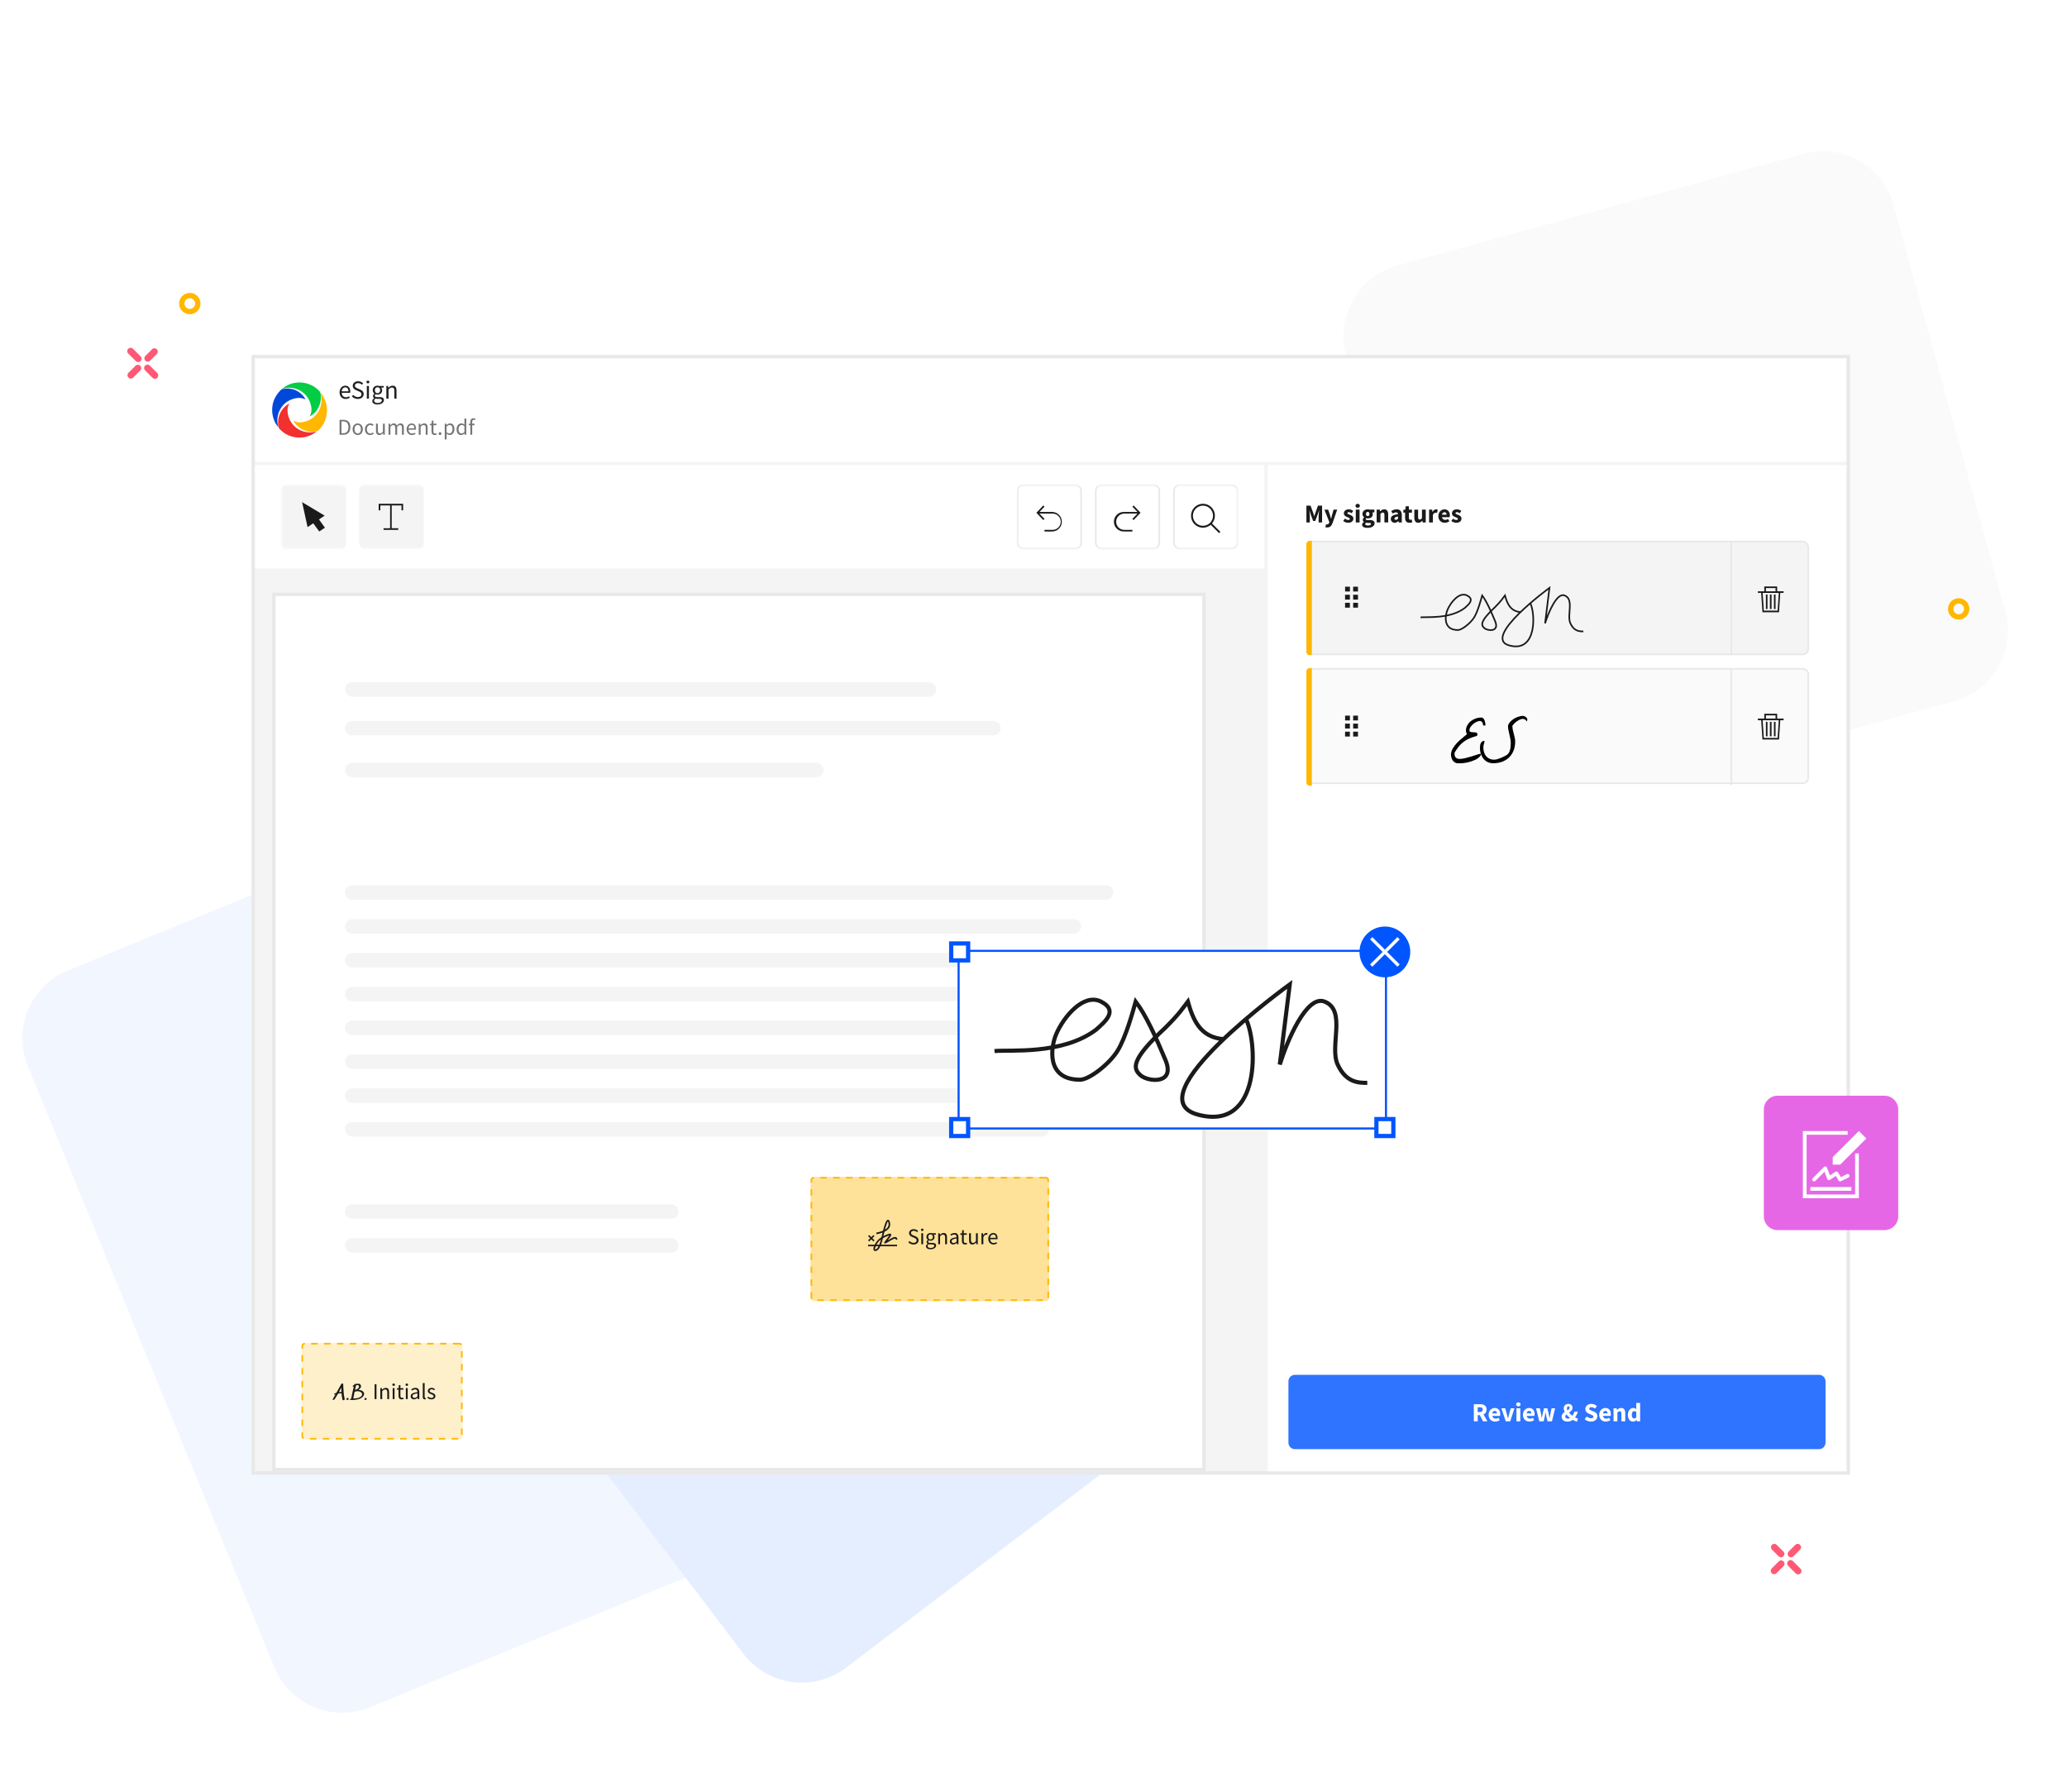 <svg xmlns="http://www.w3.org/2000/svg" width="600" height="520" viewBox="0 0 600 520" fill="none"><g clip-path="url(#clip0_795_562)"><mask id="mask0_795_562" style="mask-type:luminance" maskUnits="userSpaceOnUse" x="0" y="0" width="600" height="520"><path d="M0 0H600V520H0V0Z" fill="white"></path></mask><g mask="url(#mask0_795_562)"><path d="M293.469 396.155L221.915 221.688C217.455 210.815 205.025 205.615 194.151 210.075L19.685 281.629C8.811 286.088 3.611 298.519 8.071 309.392L79.625 483.859C84.085 494.733 96.515 499.932 107.388 495.473L281.855 423.919C292.729 419.459 297.928 407.029 293.469 396.155Z" fill="#F2F6FF"></path><path d="M582.056 177.351L549.644 59.518C546.527 48.186 534.814 41.527 523.482 44.644L405.649 77.056C394.317 80.173 387.658 91.886 390.775 103.218L423.187 221.052C426.304 232.383 438.017 239.043 449.349 235.926L567.182 203.513C578.514 200.396 585.173 188.683 582.056 177.351Z" fill="#FAFAFA"></path><path d="M346.994 380.279L273.089 282.948C265.981 273.588 252.632 271.762 243.272 278.869L145.941 352.774C136.581 359.881 134.754 373.231 141.862 382.591L215.767 479.922C222.874 489.282 236.223 491.108 245.583 484.001L342.915 410.096C352.275 402.988 354.101 389.639 346.994 380.279Z" fill="#E5EEFF"></path><path d="M73.5 103.5H536.5V427.5H73.5V103.5Z" fill="#F4F4F4" stroke="#E8E8E8"></path><path fill-rule="evenodd" clip-rule="evenodd" d="M330.52 320.79L340.15 326.47L337.71 328.09L340.27 331.57L337.84 333.2L335.28 329.72L332.84 331.34L330.52 320.79Z" fill="#1A1A1A"></path><path d="M79.5 172.5H349.5V426.5H79.5V172.5Z" fill="white" stroke="#E8E8E8"></path><g filter="url(#filter0_d_795_562)"><path d="M74 135H367V165H74V135Z" fill="white"></path><mask id="mask1_795_562" style="mask-type:luminance" maskUnits="userSpaceOnUse" x="295" y="140" width="65" height="20"><path d="M295.15 140.55H359.43V159.46H295.15V140.55Z" fill="white"></path></mask><g mask="url(#mask1_795_562)"><path fill-rule="evenodd" clip-rule="evenodd" d="M303.191 150.6L302.851 150.94L300.831 148.82L302.851 146.69L303.191 147.05L301.731 148.58H305.551C306.274 148.623 306.953 148.941 307.449 149.468C307.946 149.995 308.223 150.691 308.223 151.415C308.223 152.139 307.946 152.836 307.449 153.363C306.953 153.89 306.274 154.207 305.551 154.25H303.191V153.78H305.551C306.177 153.78 306.777 153.532 307.22 153.089C307.662 152.647 307.911 152.046 307.911 151.42C307.911 150.795 307.662 150.194 307.22 149.752C306.777 149.309 306.177 149.06 305.551 149.06H301.731L303.191 150.59V150.6Z" fill="#1A1A1A"></path><path d="M312.171 140.78H297.041C296.129 140.78 295.391 141.519 295.391 142.43V157.56C295.391 158.472 296.129 159.21 297.041 159.21H312.171C313.082 159.21 313.821 158.472 313.821 157.56V142.43C313.821 141.519 313.082 140.78 312.171 140.78Z" stroke="#E8E8E8" stroke-width="0.47"></path><path fill-rule="evenodd" clip-rule="evenodd" d="M330.18 149.06H326.35C325.724 149.06 325.124 149.309 324.681 149.752C324.239 150.194 323.99 150.795 323.99 151.42C323.99 152.046 324.239 152.647 324.681 153.089C325.124 153.532 325.724 153.78 326.35 153.78H328.71V154.25H326.35C325.964 154.273 325.577 154.217 325.213 154.085C324.849 153.953 324.516 153.748 324.234 153.482C323.952 153.217 323.728 152.896 323.574 152.541C323.421 152.186 323.342 151.803 323.342 151.415C323.342 151.028 323.421 150.645 323.574 150.29C323.728 149.934 323.952 149.614 324.234 149.349C324.516 149.083 324.849 148.878 325.213 148.746C325.577 148.614 325.964 148.557 326.35 148.58H330.18L328.71 147.05L329.05 146.69L331.08 148.82L329.05 150.95L328.71 150.59L330.18 149.06Z" fill="#1A1A1A"></path><path d="M334.861 140.78H319.731C318.82 140.78 318.081 141.519 318.081 142.43V157.56C318.081 158.472 318.82 159.21 319.731 159.21H334.861C335.772 159.21 336.511 158.472 336.511 157.56V142.43C336.511 141.519 335.772 140.78 334.861 140.78Z" stroke="#E8E8E8" stroke-width="0.47"></path><path fill-rule="evenodd" clip-rule="evenodd" d="M351.811 151.93L354.241 154.35L353.871 154.73L351.441 152.3C350.939 152.735 350.323 153.015 349.666 153.109C349.01 153.202 348.34 153.104 347.737 152.827C347.135 152.549 346.625 152.104 346.269 151.544C345.913 150.984 345.726 150.333 345.731 149.67C345.731 149.112 345.866 148.562 346.124 148.067C346.383 147.572 346.757 147.148 347.216 146.829C347.674 146.51 348.203 146.307 348.756 146.237C349.31 146.167 349.873 146.232 350.396 146.427C350.919 146.621 351.388 146.939 351.761 147.354C352.135 147.769 352.403 148.268 352.542 148.809C352.681 149.349 352.687 149.916 352.559 150.459C352.432 151.003 352.175 151.507 351.811 151.93ZM349.191 152.6C349.966 152.6 350.71 152.292 351.259 151.743C351.807 151.195 352.116 150.451 352.116 149.675C352.116 148.899 351.807 148.155 351.259 147.607C350.71 147.058 349.966 146.75 349.191 146.75C348.415 146.75 347.671 147.058 347.122 147.607C346.574 148.155 346.266 148.899 346.266 149.675C346.266 150.451 346.574 151.195 347.122 151.743C347.671 152.292 348.415 152.6 349.191 152.6Z" fill="#1A1A1A"></path><path d="M357.551 140.78H342.421C341.509 140.78 340.771 141.519 340.771 142.43V157.56C340.771 158.472 341.509 159.21 342.421 159.21H357.551C358.462 159.21 359.201 158.472 359.201 157.56V142.43C359.201 141.519 358.462 140.78 357.551 140.78Z" stroke="#E8E8E8" stroke-width="0.47"></path></g><mask id="mask2_795_562" style="mask-type:luminance" maskUnits="userSpaceOnUse" x="81" y="140" width="43" height="20"><path d="M81.56 140.55H123.15V159.46H81.56V140.55Z" fill="white"></path></mask><g mask="url(#mask2_795_562)"><path d="M81.56 142.44C81.56 141.39 82.41 140.54 83.46 140.54H98.58C99.62 140.54 100.47 141.39 100.47 142.44V157.56C100.47 158.064 100.269 158.547 99.913 158.904C99.557 159.26 99.073 159.46 98.57 159.46H83.46C82.42 159.46 81.57 158.61 81.57 157.56V142.44H81.56Z" fill="#F4F4F4"></path><path fill-rule="evenodd" clip-rule="evenodd" d="M87.699 145.75L89.279 152.98L90.929 151.87L92.669 154.25L94.319 153.15L92.589 150.75L94.239 149.65L87.709 145.75H87.699Z" fill="#1A1A1A"></path><path d="M104.25 142.44C104.25 141.39 105.1 140.54 106.15 140.54H121.27C122.31 140.54 123.16 141.39 123.16 142.44V157.56C123.16 157.81 123.111 158.057 123.015 158.287C122.92 158.518 122.78 158.727 122.604 158.904C122.427 159.08 122.218 159.22 121.987 159.315C121.757 159.411 121.51 159.46 121.26 159.46H106.14C105.1 159.46 104.25 158.61 104.25 157.56V142.44Z" fill="#F4F4F4"></path><path fill-rule="evenodd" clip-rule="evenodd" d="M113.7 146.7V153.3H115.6V153.78H111.34V153.31H113.24V146.69H110.4V148.11H109.92V146.21H117.02V148.11H116.54V146.69H113.7V146.7Z" fill="#1A1A1A"></path></g></g><path d="M74 104H536V134H74V104Z" fill="white"></path><path d="M100.329 115.79C100.079 115.79 99.849 115.74 99.629 115.66C99.429 115.56 99.229 115.44 99.079 115.28C98.918 115.107 98.792 114.903 98.709 114.68C98.609 114.44 98.569 114.17 98.569 113.87C98.569 113.57 98.619 113.29 98.709 113.06C98.809 112.82 98.929 112.61 99.079 112.45C99.297 112.212 99.582 112.046 99.897 111.974C100.211 111.903 100.54 111.929 100.839 112.05C101.029 112.13 101.179 112.25 101.299 112.4C101.429 112.55 101.519 112.73 101.589 112.94C101.693 113.287 101.717 113.653 101.659 114.01H99.179C99.209 114.41 99.329 114.71 99.549 114.95C99.769 115.17 100.049 115.29 100.409 115.29C100.579 115.29 100.749 115.26 100.889 115.21C101.039 115.16 101.189 115.09 101.319 115.01L101.539 115.41C101.379 115.51 101.199 115.6 100.999 115.67C100.799 115.75 100.579 115.79 100.329 115.79ZM99.179 113.56H101.139C101.139 113.19 101.059 112.91 100.899 112.72C100.82 112.62 100.717 112.541 100.601 112.489C100.484 112.437 100.357 112.413 100.229 112.42C100.102 112.423 99.977 112.45 99.859 112.5C99.739 112.552 99.631 112.627 99.539 112.72C99.439 112.82 99.359 112.94 99.299 113.08C99.239 113.22 99.199 113.38 99.179 113.56ZM103.879 115.79C103.554 115.793 103.232 115.729 102.932 115.601C102.633 115.474 102.363 115.286 102.139 115.05L102.519 114.61C102.699 114.81 102.899 114.95 103.139 115.07C103.379 115.18 103.639 115.24 103.889 115.24C104.219 115.24 104.469 115.16 104.649 115.02C104.738 114.948 104.809 114.857 104.856 114.752C104.903 114.648 104.924 114.534 104.919 114.42C104.923 114.314 104.903 114.208 104.859 114.11C104.819 114.02 104.757 113.941 104.679 113.88C104.605 113.811 104.521 113.754 104.429 113.71L104.099 113.55L103.389 113.24C103.265 113.188 103.145 113.128 103.029 113.06C102.911 112.989 102.804 112.901 102.709 112.8C102.609 112.7 102.539 112.58 102.479 112.45C102.412 112.292 102.379 112.121 102.382 111.948C102.386 111.776 102.426 111.606 102.499 111.45C102.579 111.28 102.689 111.14 102.819 111.02C102.959 110.9 103.119 110.81 103.319 110.75C103.794 110.585 104.313 110.61 104.769 110.82C105.019 110.93 105.229 111.08 105.409 111.26L105.069 111.66C104.924 111.522 104.754 111.41 104.569 111.33C104.372 111.239 104.157 111.194 103.939 111.2C103.669 111.2 103.439 111.26 103.269 111.4C103.189 111.461 103.125 111.54 103.081 111.63C103.038 111.72 103.017 111.82 103.019 111.92C103.019 112.05 103.039 112.15 103.089 112.23C103.139 112.31 103.199 112.39 103.289 112.45C103.455 112.58 103.641 112.681 103.839 112.75L104.539 113.05C104.689 113.11 104.819 113.18 104.939 113.26C105.069 113.34 105.179 113.43 105.269 113.53C105.369 113.63 105.429 113.76 105.479 113.9C105.543 114.066 105.573 114.242 105.566 114.419C105.559 114.597 105.516 114.77 105.439 114.93C105.369 115.1 105.259 115.25 105.109 115.38C104.969 115.51 104.789 115.61 104.579 115.68C104.379 115.75 104.139 115.78 103.879 115.78V115.79ZM106.479 115.7V112.02H107.099V115.7H106.479ZM106.799 111.27C106.688 111.268 106.582 111.225 106.499 111.15C106.459 111.115 106.427 111.072 106.405 111.024C106.382 110.976 106.37 110.923 106.369 110.87C106.369 110.74 106.409 110.65 106.489 110.57C106.577 110.5 106.687 110.465 106.799 110.47C106.919 110.47 107.019 110.5 107.099 110.57C107.189 110.65 107.229 110.75 107.229 110.87C107.229 110.98 107.189 111.07 107.099 111.15C107.019 111.228 106.911 111.271 106.799 111.27ZM109.579 117.39C109.359 117.39 109.149 117.37 108.959 117.32C108.779 117.28 108.619 117.22 108.479 117.13C108.355 117.054 108.25 116.952 108.169 116.83C108.093 116.695 108.056 116.54 108.063 116.385C108.07 116.229 108.121 116.078 108.209 115.95C108.309 115.81 108.439 115.68 108.609 115.57V115.54C108.514 115.481 108.432 115.403 108.369 115.31C108.302 115.199 108.268 115.071 108.269 114.94C108.269 114.78 108.319 114.64 108.409 114.54C108.489 114.42 108.579 114.33 108.679 114.26V114.23C108.545 114.117 108.43 113.981 108.339 113.83C108.239 113.66 108.199 113.46 108.199 113.23C108.199 113.03 108.239 112.86 108.299 112.69C108.372 112.535 108.475 112.396 108.602 112.281C108.729 112.166 108.878 112.078 109.039 112.02C109.386 111.899 109.763 111.899 110.109 112.02H111.379V112.5H110.629C110.709 112.58 110.779 112.7 110.829 112.82C110.896 112.957 110.93 113.108 110.929 113.26C110.929 113.46 110.889 113.63 110.829 113.79C110.749 113.95 110.659 114.09 110.529 114.19C110.36 114.331 110.162 114.431 109.949 114.485C109.737 114.538 109.514 114.544 109.299 114.5C109.199 114.48 109.119 114.44 109.029 114.4C108.966 114.458 108.912 114.525 108.869 114.6C108.823 114.672 108.798 114.755 108.799 114.84C108.799 114.96 108.839 115.05 108.929 115.13C109.029 115.21 109.199 115.24 109.449 115.24H110.149C110.589 115.24 110.909 115.31 111.119 115.45C111.339 115.59 111.439 115.81 111.439 116.12C111.439 116.29 111.399 116.45 111.309 116.6C111.229 116.76 111.109 116.9 110.939 117.01C110.779 117.13 110.589 117.21 110.359 117.28C110.129 117.36 109.869 117.39 109.579 117.39ZM109.579 114.12C109.683 114.122 109.786 114.102 109.881 114.06C109.975 114.019 110.06 113.957 110.129 113.88C110.204 113.803 110.261 113.711 110.299 113.61C110.339 113.5 110.359 113.38 110.359 113.24C110.359 112.97 110.289 112.76 110.139 112.61C110.066 112.537 109.979 112.48 109.882 112.442C109.786 112.404 109.683 112.386 109.579 112.39C109.369 112.39 109.179 112.46 109.029 112.61C108.879 112.76 108.809 112.97 108.809 113.24C108.809 113.38 108.829 113.5 108.869 113.61C108.909 113.71 108.969 113.81 109.029 113.88C109.109 113.96 109.189 114.02 109.279 114.06C109.379 114.1 109.479 114.12 109.579 114.12ZM109.679 116.96C109.975 116.965 110.267 116.885 110.519 116.73C110.619 116.66 110.699 116.58 110.759 116.49C110.812 116.406 110.839 116.309 110.839 116.21C110.839 116.04 110.779 115.92 110.649 115.86C110.519 115.79 110.339 115.76 110.099 115.76H109.459C109.301 115.759 109.143 115.739 108.989 115.7C108.873 115.779 108.774 115.881 108.699 116C108.639 116.1 108.599 116.21 108.599 116.32C108.599 116.52 108.699 116.67 108.889 116.79C109.079 116.9 109.339 116.96 109.669 116.96H109.679ZM112.149 115.7V112.02H112.669L112.719 112.55H112.739C112.919 112.38 113.099 112.23 113.299 112.11C113.499 111.99 113.719 111.93 113.979 111.93C114.359 111.93 114.649 112.05 114.819 112.29C114.999 112.54 115.099 112.89 115.099 113.37V115.7H114.469V113.45C114.469 113.1 114.419 112.85 114.309 112.7C114.199 112.55 114.019 112.47 113.779 112.47C113.603 112.467 113.429 112.516 113.279 112.61C113.129 112.71 112.959 112.85 112.779 113.03V115.7H112.149Z" fill="#212121"></path><path d="M98.569 126.18V121.84H99.659C100.329 121.84 100.829 122.03 101.179 122.39C101.529 122.77 101.709 123.29 101.709 123.99C101.709 124.33 101.659 124.64 101.569 124.92C101.493 125.172 101.361 125.404 101.182 125.597C101.004 125.791 100.784 125.943 100.539 126.04C100.299 126.14 100.009 126.18 99.679 126.18H98.569ZM99.119 125.73H99.619C100.119 125.73 100.499 125.58 100.749 125.27C101.009 124.97 101.139 124.54 101.139 123.99C101.139 123.44 101.009 123.02 100.749 122.73C100.499 122.43 100.119 122.29 99.619 122.29H99.119V125.73ZM103.839 126.26C103.646 126.258 103.454 126.219 103.275 126.143C103.097 126.068 102.935 125.958 102.799 125.82C102.645 125.653 102.526 125.458 102.449 125.245C102.372 125.032 102.338 124.806 102.349 124.58C102.345 124.334 102.386 124.09 102.469 123.86C102.549 123.66 102.669 123.47 102.799 123.33C102.933 123.188 103.094 123.076 103.273 123C103.452 122.924 103.645 122.887 103.839 122.89C104.139 122.888 104.432 122.981 104.676 123.155C104.92 123.329 105.103 123.576 105.199 123.86C105.279 124.07 105.329 124.31 105.329 124.58C105.329 124.84 105.279 125.08 105.199 125.29C105.107 125.576 104.925 125.825 104.68 126C104.435 126.174 104.14 126.266 103.839 126.26ZM103.839 125.81C103.969 125.81 104.099 125.78 104.219 125.72C104.333 125.658 104.432 125.573 104.509 125.47C104.589 125.37 104.649 125.23 104.699 125.08C104.739 124.93 104.759 124.76 104.759 124.58C104.759 124.39 104.739 124.23 104.699 124.08C104.658 123.935 104.59 123.799 104.499 123.68C104.427 123.575 104.331 123.49 104.219 123.43C104.103 123.365 103.972 123.331 103.839 123.33C103.709 123.332 103.581 123.364 103.465 123.423C103.349 123.482 103.248 123.566 103.169 123.67C103.079 123.79 103.019 123.92 102.969 124.07C102.929 124.23 102.909 124.39 102.909 124.57C102.909 124.77 102.929 124.93 102.979 125.08C103.019 125.23 103.079 125.36 103.159 125.48C103.249 125.58 103.349 125.66 103.459 125.72C103.579 125.78 103.699 125.81 103.839 125.81ZM107.439 126.26C107.239 126.26 107.039 126.22 106.839 126.15C106.658 126.075 106.494 125.962 106.359 125.82C106.225 125.663 106.12 125.484 106.049 125.29C105.888 124.826 105.891 124.321 106.059 123.86C106.139 123.66 106.259 123.47 106.399 123.33C106.539 123.185 106.707 123.071 106.893 122.995C107.079 122.92 107.279 122.884 107.479 122.89C107.689 122.89 107.879 122.92 108.029 122.99C108.169 123.07 108.309 123.16 108.429 123.26L108.139 123.62C108.052 123.535 107.951 123.468 107.839 123.42C107.736 123.361 107.618 123.33 107.499 123.33C107.36 123.332 107.223 123.366 107.099 123.43C106.975 123.488 106.866 123.573 106.779 123.68C106.687 123.8 106.615 123.935 106.569 124.08C106.519 124.23 106.499 124.39 106.499 124.58C106.499 124.76 106.519 124.93 106.569 125.08C106.619 125.23 106.679 125.36 106.769 125.48C106.859 125.58 106.969 125.66 107.079 125.72C107.207 125.781 107.347 125.813 107.489 125.813C107.631 125.813 107.771 125.781 107.899 125.72C108.029 125.65 108.139 125.57 108.239 125.49L108.479 125.85C108.198 126.115 107.826 126.262 107.439 126.26ZM110.129 126.26C109.789 126.26 109.529 126.16 109.379 125.94C109.203 125.659 109.119 125.33 109.139 125V122.96H109.689V124.93C109.689 125.23 109.739 125.45 109.829 125.59C109.929 125.72 110.079 125.79 110.289 125.79C110.459 125.79 110.609 125.75 110.739 125.66C110.869 125.58 111.009 125.44 111.159 125.25V122.96H111.699V126.18H111.249L111.209 125.68H111.189C111.039 125.85 110.879 125.99 110.709 126.1C110.549 126.2 110.349 126.26 110.129 126.26ZM112.789 126.18V122.96H113.239L113.279 123.43H113.299C113.439 123.27 113.599 123.14 113.759 123.04C113.92 122.936 114.108 122.88 114.299 122.88C114.506 122.868 114.711 122.928 114.879 123.05C115.019 123.15 115.119 123.31 115.179 123.5C115.359 123.31 115.519 123.17 115.689 123.06C115.855 122.948 116.05 122.889 116.249 122.89C116.579 122.89 116.819 122.99 116.979 123.2C117.139 123.41 117.229 123.73 117.229 124.14V126.18H116.679V124.21C116.679 123.91 116.629 123.69 116.539 123.56C116.439 123.42 116.289 123.36 116.089 123.36C115.849 123.36 115.579 123.52 115.289 123.86V126.18H114.739V124.21C114.739 123.91 114.689 123.69 114.589 123.56C114.489 123.42 114.339 123.36 114.139 123.36C113.889 123.36 113.629 123.52 113.329 123.86V126.18H112.789ZM119.579 126.26C119.359 126.26 119.159 126.22 118.969 126.15C118.783 126.069 118.613 125.954 118.469 125.81C118.33 125.658 118.222 125.482 118.149 125.29C118.069 125.08 118.029 124.84 118.029 124.58C118.029 124.31 118.069 124.08 118.149 123.88C118.239 123.66 118.349 123.48 118.479 123.33C118.672 123.125 118.922 122.983 119.197 122.922C119.472 122.862 119.758 122.885 120.019 122.99C120.179 123.06 120.319 123.16 120.419 123.29C120.529 123.43 120.619 123.59 120.669 123.77C120.762 124.07 120.786 124.388 120.739 124.7H118.569C118.589 125.05 118.699 125.32 118.889 125.52C119.089 125.72 119.329 125.82 119.639 125.82C119.799 125.82 119.939 125.8 120.059 125.76C120.199 125.71 120.319 125.65 120.439 125.57L120.639 125.93C120.489 126.02 120.339 126.09 120.159 126.16C119.989 126.23 119.799 126.26 119.579 126.26ZM118.559 124.31H120.279C120.279 123.99 120.209 123.74 120.079 123.57C120.007 123.483 119.915 123.414 119.81 123.371C119.706 123.327 119.592 123.31 119.479 123.32C119.37 123.32 119.261 123.34 119.159 123.38C118.945 123.487 118.772 123.663 118.669 123.88C118.615 124.017 118.581 124.162 118.569 124.31H118.559ZM121.549 126.18V122.96H121.999L122.049 123.43H122.069C122.219 123.27 122.389 123.14 122.549 123.04C122.719 122.94 122.919 122.88 123.149 122.88C123.489 122.88 123.729 122.99 123.889 123.2C124.049 123.41 124.129 123.73 124.129 124.14V126.18H123.579V124.21C123.579 123.91 123.539 123.69 123.439 123.56C123.339 123.42 123.189 123.36 122.979 123.36C122.821 123.354 122.664 123.396 122.529 123.48C122.399 123.56 122.259 123.68 122.099 123.85V126.18H121.549ZM126.179 126.26C126.032 126.262 125.886 126.235 125.749 126.18C125.637 126.13 125.538 126.054 125.459 125.96C125.386 125.858 125.335 125.742 125.309 125.62C125.277 125.479 125.26 125.334 125.259 125.19V123.41H124.789V123L125.289 122.96L125.359 122.06H125.809V122.96H126.679V123.41H125.809V125.19C125.809 125.39 125.849 125.55 125.909 125.66C125.989 125.76 126.119 125.82 126.309 125.82C126.37 125.818 126.431 125.807 126.489 125.79L126.669 125.73L126.769 126.14C126.578 126.204 126.38 126.245 126.179 126.26ZM127.739 126.26C127.686 126.262 127.633 126.253 127.583 126.234C127.533 126.215 127.488 126.186 127.449 126.15C127.375 126.068 127.335 125.96 127.339 125.85C127.339 125.72 127.379 125.62 127.449 125.55C127.486 125.509 127.531 125.477 127.581 125.455C127.631 125.432 127.685 125.42 127.739 125.42C127.839 125.42 127.939 125.47 128.009 125.54C128.049 125.579 128.08 125.625 128.101 125.677C128.122 125.729 128.131 125.784 128.129 125.84C128.131 125.895 128.122 125.951 128.101 126.002C128.08 126.054 128.049 126.101 128.009 126.14C127.975 126.177 127.933 126.207 127.887 126.228C127.84 126.248 127.79 126.259 127.739 126.26ZM129.099 127.53V122.96H129.549L129.589 123.34H129.619C129.759 123.21 129.919 123.11 130.089 123.02C130.269 122.92 130.449 122.89 130.639 122.89C130.839 122.89 131.039 122.92 131.189 123C131.349 123.08 131.489 123.19 131.589 123.33C131.689 123.48 131.769 123.65 131.819 123.85C131.952 124.311 131.945 124.802 131.799 125.26C131.719 125.47 131.619 125.66 131.499 125.8C131.369 125.95 131.219 126.07 131.049 126.15C130.879 126.22 130.709 126.25 130.519 126.25C130.369 126.25 130.219 126.23 130.069 126.15C129.929 126.09 129.769 126 129.629 125.89L129.639 126.45V127.53H129.099ZM130.429 125.8C130.556 125.802 130.682 125.773 130.795 125.715C130.909 125.658 131.006 125.573 131.079 125.47C131.169 125.36 131.229 125.22 131.279 125.07C131.366 124.736 131.376 124.388 131.309 124.05C131.283 123.913 131.228 123.784 131.149 123.67C131.082 123.567 130.989 123.485 130.879 123.43C130.762 123.369 130.631 123.338 130.499 123.34C130.356 123.343 130.215 123.381 130.089 123.45C129.949 123.53 129.799 123.64 129.639 123.78V125.47C129.789 125.59 129.929 125.67 130.069 125.73C130.199 125.78 130.319 125.8 130.429 125.8ZM133.869 126.26C133.469 126.26 133.139 126.11 132.889 125.82C132.659 125.53 132.539 125.12 132.539 124.58C132.511 124.127 132.662 123.682 132.959 123.34C133.089 123.2 133.239 123.08 133.399 123C133.558 122.923 133.731 122.881 133.907 122.878C134.083 122.874 134.258 122.909 134.419 122.98C134.549 123.05 134.689 123.14 134.829 123.25L134.809 122.71V121.47H135.349V126.17H134.909L134.859 125.8H134.839C134.709 125.93 134.559 126.03 134.399 126.13C134.236 126.217 134.054 126.262 133.869 126.26ZM133.989 125.8C134.139 125.8 134.279 125.77 134.409 125.7C134.539 125.62 134.669 125.5 134.809 125.36V123.68C134.693 123.569 134.558 123.481 134.409 123.42C134.289 123.368 134.16 123.341 134.029 123.34C133.899 123.34 133.772 123.375 133.659 123.44C133.546 123.501 133.447 123.586 133.369 123.69C133.289 123.79 133.219 123.92 133.169 124.07C133.119 124.22 133.099 124.39 133.099 124.57C133.099 124.96 133.179 125.27 133.329 125.47C133.489 125.69 133.699 125.8 133.989 125.8ZM136.529 126.18V123.41H136.089V123L136.529 122.96V122.46C136.529 122.12 136.599 121.86 136.749 121.67C136.909 121.48 137.149 121.39 137.469 121.39C137.569 121.39 137.669 121.4 137.749 121.42C137.849 121.44 137.929 121.47 138.009 121.5L137.889 121.91C137.773 121.857 137.647 121.83 137.519 121.83C137.219 121.83 137.069 122.04 137.069 122.46V122.96H137.749V123.41H137.069V126.18H136.529Z" fill="#757575"></path><path d="M368 135H536V427H368V135Z" fill="white"></path><path d="M379.22 151.63V146.75H380.42L381.22 148.92C381.327 149.215 381.421 149.515 381.5 149.82H381.53C381.58 149.66 381.63 149.52 381.66 149.37L381.8 148.92L382.57 146.75H383.77V151.63H382.77V149.83C382.768 149.556 382.784 149.282 382.82 149.01C382.851 148.733 382.885 148.456 382.92 148.18H382.88L382.48 149.34L381.78 151.2H381.18L380.48 149.34L380.1 148.18H380.07C380.141 148.731 380.187 149.285 380.21 149.84V151.63H379.22ZM385.24 153.08C385.063 153.082 384.887 153.055 384.72 153L384.92 152.16C384.999 152.181 385.079 152.198 385.16 152.21C385.35 152.21 385.49 152.16 385.59 152.07C385.69 151.99 385.76 151.87 385.81 151.72L385.87 151.52L384.44 147.92H385.54L386.07 149.51C386.191 149.853 386.291 150.204 386.37 150.56H386.4L386.52 150.04L386.65 149.51L387.1 147.91H388.15L386.87 151.66C386.77 151.9 386.68 152.1 386.58 152.28C386.48 152.46 386.38 152.6 386.25 152.72C386.124 152.841 385.974 152.933 385.81 152.99C385.65 153.05 385.46 153.08 385.24 153.08ZM391.32 151.72C391.08 151.72 390.82 151.67 390.57 151.57C390.327 151.485 390.101 151.36 389.9 151.2L390.4 150.51C390.57 150.64 390.73 150.74 390.88 150.81C391.04 150.87 391.19 150.9 391.36 150.9C391.52 150.9 391.64 150.87 391.71 150.82C391.747 150.795 391.778 150.76 391.799 150.72C391.82 150.68 391.831 150.635 391.83 150.59C391.83 150.56 391.823 150.53 391.811 150.502C391.799 150.475 391.782 150.45 391.76 150.43C391.712 150.373 391.655 150.325 391.59 150.29C391.298 150.179 391.011 150.055 390.73 149.92C390.493 149.813 390.3 149.63 390.18 149.4C390.116 149.269 390.085 149.125 390.09 148.98C390.086 148.819 390.119 148.66 390.187 148.514C390.255 148.369 390.355 148.241 390.48 148.14C390.6 148.04 390.75 147.97 390.93 147.91C391.1 147.85 391.3 147.82 391.51 147.82C391.8 147.82 392.05 147.87 392.26 147.97C392.47 148.07 392.66 148.17 392.82 148.3L392.32 148.95C392.19 148.85 392.06 148.78 391.93 148.72C391.806 148.667 391.674 148.64 391.54 148.64C391.26 148.64 391.12 148.74 391.12 148.94C391.12 148.99 391.14 149.04 391.18 149.09C391.22 149.13 391.28 149.17 391.34 149.2C391.501 149.28 391.668 149.347 391.84 149.4C392.081 149.495 392.309 149.619 392.52 149.77C392.627 149.862 392.713 149.978 392.77 150.107C392.827 150.237 392.854 150.378 392.85 150.52C392.853 150.682 392.82 150.842 392.753 150.99C392.685 151.137 392.585 151.267 392.46 151.37C392.33 151.47 392.17 151.57 391.98 151.63C391.79 151.69 391.58 151.72 391.32 151.72ZM393.55 151.63V147.91H394.65V151.63H393.55ZM394.1 147.37C393.932 147.376 393.768 147.319 393.64 147.21C393.581 147.157 393.535 147.092 393.504 147.019C393.473 146.947 393.458 146.869 393.46 146.79C393.46 146.62 393.52 146.49 393.64 146.39C393.76 146.28 393.91 146.22 394.1 146.22C394.29 146.22 394.44 146.28 394.55 146.38C394.67 146.48 394.73 146.62 394.73 146.79C394.73 146.96 394.67 147.1 394.55 147.21C394.425 147.318 394.265 147.375 394.1 147.37ZM396.94 153.2C396.72 153.2 396.52 153.18 396.33 153.15C396.156 153.118 395.987 153.061 395.83 152.98C395.7 152.908 395.59 152.805 395.51 152.68C395.425 152.556 395.38 152.41 395.38 152.26C395.38 151.96 395.56 151.71 395.92 151.51V151.48C395.811 151.416 395.722 151.323 395.662 151.212C395.602 151.101 395.573 150.976 395.58 150.85C395.58 150.72 395.61 150.59 395.69 150.47C395.77 150.35 395.87 150.24 395.99 150.16V150.13C395.831 150.023 395.702 149.879 395.615 149.709C395.527 149.539 395.484 149.35 395.49 149.16C395.49 148.94 395.53 148.75 395.62 148.58C395.7 148.41 395.82 148.28 395.95 148.16C396.1 148.05 396.26 147.96 396.45 147.91C396.825 147.797 397.225 147.797 397.6 147.91H398.95V148.71H398.36C398.4 148.77 398.43 148.84 398.45 148.93C398.517 149.211 398.489 149.506 398.37 149.77C398.296 149.918 398.19 150.048 398.06 150.15C397.93 150.25 397.77 150.33 397.59 150.38C397.42 150.43 397.23 150.45 397.02 150.45C396.88 150.45 396.73 150.43 396.58 150.38C396.535 150.412 396.498 150.453 396.47 150.5C396.449 150.547 396.439 150.598 396.44 150.65C396.44 150.75 396.48 150.82 396.56 150.86C396.64 150.91 396.79 150.93 397 150.93H397.6C397.963 150.906 398.326 150.982 398.65 151.15C398.89 151.3 399.01 151.54 399.01 151.87C399.01 152.07 398.96 152.24 398.87 152.4C398.77 152.57 398.63 152.7 398.45 152.82C398.27 152.94 398.05 153.04 397.8 153.1C397.55 153.17 397.26 153.2 396.94 153.2ZM397.02 149.79C397.17 149.79 397.29 149.74 397.38 149.63C397.48 149.53 397.53 149.37 397.53 149.16C397.53 148.96 397.48 148.82 397.38 148.72C397.335 148.668 397.28 148.627 397.218 148.599C397.155 148.572 397.088 148.558 397.02 148.56C396.952 148.561 396.885 148.575 396.823 148.603C396.761 148.63 396.706 148.67 396.66 148.72C396.56 148.82 396.51 148.96 396.51 149.16C396.51 149.37 396.56 149.53 396.66 149.63C396.76 149.73 396.88 149.79 397.02 149.79ZM397.12 152.52C397.36 152.52 397.57 152.47 397.72 152.38C397.89 152.3 397.97 152.18 397.97 152.06C397.97 151.94 397.92 151.86 397.82 151.83C397.72 151.79 397.58 151.77 397.4 151.77H397.02C396.842 151.771 396.664 151.754 396.49 151.72C396.36 151.84 396.29 151.97 396.29 152.09C396.29 152.23 396.37 152.33 396.51 152.4C396.67 152.48 396.87 152.52 397.11 152.52H397.12ZM399.61 151.63V147.91H400.51L400.59 148.39H400.62C400.78 148.24 400.95 148.11 401.14 147.99C401.33 147.89 401.55 147.82 401.81 147.82C402.21 147.82 402.51 147.96 402.68 148.22C402.87 148.49 402.96 148.85 402.96 149.32V151.62H401.86V149.46C401.86 149.19 401.82 149.01 401.75 148.91C401.68 148.81 401.56 148.76 401.4 148.76C401.272 148.757 401.147 148.791 401.04 148.86C400.94 148.92 400.84 149 400.71 149.12V151.62H399.61V151.63ZM404.83 151.72C404.66 151.72 404.51 151.69 404.37 151.62C404.238 151.567 404.12 151.488 404.021 151.386C403.923 151.284 403.848 151.163 403.8 151.03C403.748 150.889 403.721 150.74 403.72 150.59C403.72 150.2 403.89 149.9 404.22 149.68C404.55 149.46 405.08 149.31 405.82 149.24C405.815 149.095 405.758 148.956 405.66 148.85C405.58 148.75 405.43 148.7 405.23 148.7C405.07 148.7 404.91 148.73 404.75 148.79C404.577 148.86 404.41 148.944 404.25 149.04L403.85 148.31C404.09 148.17 404.34 148.05 404.6 147.96C404.86 147.87 405.14 147.82 405.44 147.82C405.92 147.82 406.28 147.96 406.53 148.24C406.78 148.51 406.91 148.93 406.91 149.5V151.63H406.01L405.94 151.24H405.91C405.75 151.38 405.58 151.5 405.41 151.59C405.229 151.677 405.03 151.722 404.83 151.72ZM405.21 150.86C405.322 150.863 405.433 150.836 405.53 150.78C405.62 150.72 405.71 150.65 405.81 150.55V149.9C405.42 149.95 405.15 150.03 405.01 150.14C404.85 150.24 404.78 150.37 404.78 150.51C404.78 150.63 404.82 150.72 404.89 150.78C404.97 150.84 405.08 150.86 405.21 150.86ZM409.14 151.72C408.935 151.728 408.731 151.694 408.54 151.62C408.386 151.551 408.251 151.448 408.145 151.318C408.039 151.187 407.965 151.034 407.93 150.87C407.881 150.673 407.858 150.472 407.86 150.27V148.77H407.36V147.96L407.92 147.91L408.05 146.93H408.96V147.91H409.85V148.78H408.96V150.26C408.96 150.47 409 150.63 409.09 150.72C409.18 150.81 409.29 150.85 409.44 150.85C409.559 150.844 409.677 150.82 409.79 150.78L409.96 151.58L409.61 151.68C409.48 151.7 409.31 151.71 409.14 151.71V151.72ZM411.69 151.72C411.29 151.72 410.99 151.58 410.81 151.32C410.612 150.988 410.518 150.605 410.54 150.22V147.92H411.64V150.08C411.64 150.35 411.68 150.53 411.75 150.63C411.82 150.73 411.95 150.78 412.1 150.78C412.224 150.783 412.346 150.748 412.45 150.68C412.55 150.62 412.65 150.51 412.76 150.37V147.91H413.86V151.63H412.96L412.88 151.11H412.86C412.7 151.3 412.52 151.45 412.34 151.56C412.16 151.66 411.94 151.72 411.69 151.72ZM414.83 151.63V147.91H415.73L415.8 148.57H415.83C415.96 148.31 416.13 148.12 416.32 148C416.439 147.92 416.573 147.866 416.714 147.84C416.855 147.814 417 147.817 417.14 147.85C417.205 147.857 417.269 147.874 417.33 147.9L417.15 148.85C417.02 148.809 416.885 148.789 416.75 148.79C416.588 148.793 416.431 148.845 416.3 148.94C416.15 149.04 416.03 149.22 415.93 149.47V151.63H414.83ZM419.4 151.72C419.13 151.72 418.89 151.67 418.66 151.59C418.436 151.504 418.233 151.375 418.06 151.21C417.885 151.033 417.749 150.822 417.66 150.59C417.56 150.35 417.52 150.08 417.52 149.77C417.516 149.246 417.709 148.739 418.06 148.35C418.378 148.021 418.812 147.83 419.27 147.82C419.53 147.82 419.77 147.87 419.96 147.96C420.16 148.05 420.32 148.17 420.46 148.33C420.59 148.49 420.69 148.68 420.76 148.9C420.875 149.29 420.888 149.703 420.8 150.1H418.58C418.63 150.36 418.74 150.56 418.91 150.69C419.08 150.82 419.3 150.88 419.55 150.88C419.81 150.88 420.08 150.79 420.35 150.63L420.71 151.3C420.322 151.559 419.867 151.702 419.4 151.71V151.72ZM418.57 149.37H419.91C419.919 149.189 419.87 149.01 419.77 148.86C419.67 148.73 419.52 148.66 419.29 148.66C419.12 148.662 418.956 148.726 418.83 148.84C418.684 148.981 418.592 149.168 418.57 149.37ZM422.7 151.72C422.46 151.72 422.2 151.67 421.95 151.57C421.69 151.47 421.47 151.35 421.28 151.2L421.78 150.51C421.94 150.64 422.11 150.74 422.26 150.81C422.41 150.87 422.57 150.9 422.73 150.9C422.89 150.9 423.01 150.87 423.09 150.82C423.126 150.793 423.154 150.759 423.174 150.719C423.193 150.678 423.202 150.634 423.2 150.59C423.201 150.56 423.196 150.531 423.186 150.504C423.176 150.476 423.16 150.451 423.14 150.43C423.089 150.372 423.028 150.324 422.96 150.29C422.669 150.177 422.382 150.053 422.1 149.92C421.863 149.813 421.67 149.63 421.55 149.4C421.49 149.268 421.462 149.124 421.47 148.98C421.465 148.819 421.498 148.66 421.566 148.514C421.634 148.368 421.734 148.24 421.86 148.14C421.98 148.04 422.13 147.97 422.3 147.91C422.48 147.85 422.67 147.82 422.89 147.82C423.17 147.82 423.42 147.87 423.64 147.97C423.85 148.07 424.04 148.17 424.2 148.3L423.7 148.95C423.57 148.85 423.44 148.78 423.3 148.72C423.179 148.668 423.05 148.641 422.92 148.64C422.64 148.64 422.5 148.74 422.5 148.94C422.5 148.99 422.52 149.04 422.56 149.09C422.6 149.13 422.66 149.17 422.72 149.2C422.881 149.279 423.048 149.346 423.22 149.4C423.461 149.493 423.69 149.618 423.9 149.77C424.008 149.861 424.095 149.976 424.152 150.106C424.209 150.236 424.236 150.378 424.23 150.52C424.233 150.682 424.2 150.842 424.133 150.99C424.065 151.137 423.965 151.267 423.84 151.37C423.71 151.47 423.54 151.57 423.36 151.63C423.17 151.69 422.95 151.72 422.7 151.72Z" fill="#1A1A1A"></path><path d="M523.26 157.18H381.1C380.194 157.18 379.46 157.914 379.46 158.82V188.28C379.46 189.185 380.194 189.92 381.1 189.92H523.26C524.166 189.92 524.9 189.185 524.9 188.28V158.82C524.9 157.914 524.166 157.18 523.26 157.18Z" fill="#F4F4F4" stroke="#E8E8E8" stroke-width="0.47"></path><path d="M379.22 157.88C379.22 157.36 379.64 156.95 380.16 156.95H380.8V190.15H380.16C379.91 190.15 379.671 190.051 379.495 189.875C379.319 189.699 379.22 189.46 379.22 189.21V157.88Z" fill="#FFB700"></path><path fill-rule="evenodd" clip-rule="evenodd" d="M391.849 170.27H390.449V171.67H391.849V170.27ZM394.189 170.27H392.789V171.67H394.189V170.27ZM394.189 172.61H392.789V174.01H394.189V172.61ZM392.789 174.95H394.189V176.35H392.789V174.95ZM390.439 172.61H391.839V174.01H390.439V172.61ZM391.839 174.95H390.439V176.35H391.839V174.95ZM515.869 170.2V171.6H517.739V172.07H516.769L516.399 177.69H511.599L511.219 172.07H510.259V171.61H512.129V170.21H515.869V170.2ZM516.339 172.08H511.659L511.999 177.22H515.999L516.339 172.07V172.08ZM514.239 172.54V176.75H513.759V172.55H514.229L514.239 172.54ZM513.059 172.54V176.75H512.599V172.55H513.059V172.54ZM515.399 172.54V176.75H514.929V172.55H515.399V172.54ZM515.399 170.67H512.599V171.61H515.399V170.67Z" fill="#1A1A1A"></path><path d="M502.3 156.95H502.78V189.95H502.31L502.3 156.95Z" fill="#E8E8E8"></path><path d="M523.26 194.12H381.1C380.194 194.12 379.46 194.854 379.46 195.76V225.68C379.46 226.586 380.194 227.32 381.1 227.32H523.26C524.166 227.32 524.9 226.586 524.9 225.68V195.76C524.9 194.854 524.166 194.12 523.26 194.12Z" fill="#FAFAFA" stroke="#E8E8E8" stroke-width="0.47"></path><path d="M379.22 194.82C379.22 194.31 379.64 193.89 380.16 193.89H380.8V228.03H380.16C380.036 228.031 379.913 228.008 379.798 227.961C379.684 227.914 379.58 227.845 379.492 227.757C379.405 227.67 379.335 227.566 379.289 227.451C379.242 227.336 379.218 227.213 379.22 227.09V194.82Z" fill="#FFB700"></path><path fill-rule="evenodd" clip-rule="evenodd" d="M391.849 207.69H390.449V209.09H391.849V207.69ZM394.189 207.69H392.789V209.09H394.189V207.69ZM394.189 210.02H392.789V211.42H394.189V210.02ZM392.789 212.36H394.189V213.76H392.789V212.36ZM390.439 210.02H391.839V211.42H390.439V210.02ZM391.839 212.36H390.439V213.76H391.839V212.36ZM515.869 207.15V208.55H517.739V209.02H516.769L516.399 214.63H511.599L511.219 209.02H510.259V208.55H512.129V207.15H515.869ZM516.339 209.02H511.659L511.999 214.16H515.999L516.339 209.02ZM514.239 209.49V213.69H513.759V209.49H514.229H514.239ZM513.059 209.49V213.69H512.599V209.49H513.059ZM515.399 209.49V213.69H514.929V209.49H515.399ZM515.399 207.62H512.599V208.55H515.399V207.62Z" fill="#1A1A1A"></path><path d="M502.3 193.89H502.78V227.89H502.31L502.3 193.89Z" fill="#E8E8E8"></path><g opacity="0.82"><path d="M528.01 399H375.9C374.851 399 374 399.851 374 400.9V418.68C374 419.729 374.851 420.58 375.9 420.58H528.01C529.059 420.58 529.91 419.729 529.91 418.68V400.9C529.91 399.851 529.059 399 528.01 399Z" fill="#0055FF"></path><path d="M427.82 412.5H428.94V410.7H429.55L430.5 412.5H431.76L430.63 410.5C431.17 410.27 431.52 409.8 431.52 409.08C431.52 407.9 430.66 407.53 429.61 407.53H427.82V412.49V412.5ZM428.94 409.81V408.42H429.52C430.1 408.42 430.42 408.59 430.42 409.08C430.42 409.56 430.1 409.81 429.52 409.81H428.94ZM434 412.58C434.46 412.58 434.96 412.42 435.35 412.16L434.97 411.48C434.7 411.65 434.44 411.73 434.16 411.73C433.66 411.73 433.28 411.48 433.18 410.93H435.44C435.46 410.84 435.48 410.63 435.48 410.43C435.48 409.41 434.95 408.63 433.88 408.63C432.98 408.63 432.1 409.38 432.1 410.61C432.1 411.85 432.93 412.58 434 412.58ZM433.17 410.19C433.25 409.71 433.55 409.48 433.9 409.48C434.35 409.48 434.53 409.78 434.53 410.19H433.17ZM437.08 412.5H438.38L439.6 408.72H438.53L438.03 410.5C437.93 410.87 437.83 411.27 437.75 411.66H437.72L437.42 410.5L436.93 408.72H435.81L437.08 412.49V412.5ZM440.2 412.5H441.31V408.72H440.19V412.49L440.2 412.5ZM440.75 408.16C441.13 408.16 441.39 407.92 441.39 407.58C441.39 407.24 441.13 407 440.75 407C440.37 407 440.1 407.24 440.1 407.58C440.1 407.92 440.37 408.16 440.75 408.16ZM443.98 412.58C444.43 412.58 444.93 412.42 445.32 412.16L444.95 411.48C444.67 411.65 444.42 411.73 444.13 411.73C443.63 411.73 443.25 411.48 443.15 410.93H445.41C445.43 410.84 445.46 410.63 445.46 410.43C445.46 409.41 444.93 408.63 443.86 408.63C442.95 408.63 442.07 409.38 442.07 410.61C442.07 411.85 442.9 412.58 443.98 412.58ZM443.14 410.19C443.22 409.71 443.53 409.48 443.88 409.48C444.32 409.48 444.51 409.78 444.51 410.19H443.14ZM446.82 412.5H448.09L448.43 410.99L448.62 409.89H448.65L448.85 410.99L449.2 412.49H450.5L451.41 408.72H450.38L450.02 410.47C449.95 410.84 449.92 411.21 449.84 411.59H449.81C449.74 411.21 449.67 410.84 449.58 410.47L449.15 408.72H448.19L447.77 410.47C447.67 410.83 447.62 411.21 447.55 411.59H447.52L447.35 410.47L446.98 408.72H445.88L446.82 412.49V412.5ZM454.96 412.58C455.58 412.58 456.1 412.39 456.52 412.08C456.94 412.32 457.38 412.5 457.79 412.58L458.05 411.68C457.749 411.621 457.459 411.517 457.19 411.37C457.57 410.85 457.84 410.29 458.02 409.69H457.01C456.88 410.16 456.69 410.55 456.43 410.88C456.064 410.618 455.729 410.317 455.43 409.98C455.95 409.62 456.47 409.21 456.47 408.57C456.47 407.88 456 407.44 455.25 407.44C454.43 407.44 453.91 408.04 453.91 408.74C453.91 409.05 454.02 409.41 454.21 409.77C453.73 410.08 453.31 410.47 453.31 411.17C453.31 411.93 453.88 412.58 454.96 412.58ZM454.83 408.73C454.83 408.39 455.03 408.18 455.28 408.18C455.51 408.18 455.62 408.33 455.62 408.57C455.62 408.9 455.35 409.11 454.99 409.33C454.89 409.13 454.83 408.92 454.83 408.73ZM455.1 411.73C454.66 411.73 454.37 411.47 454.37 411.1C454.37 410.87 454.5 410.68 454.7 410.5C454.99 410.87 455.35 411.22 455.73 411.53C455.53 411.66 455.31 411.73 455.1 411.73ZM461.81 412.58C463 412.58 463.68 411.87 463.68 411.05C463.68 410.35 463.3 409.95 462.7 409.7L462.06 409.44C461.64 409.27 461.31 409.16 461.31 408.86C461.31 408.57 461.55 408.41 461.94 408.41C462.34 408.41 462.64 408.55 462.97 408.81L463.54 408.1C463.113 407.68 462.539 407.443 461.94 407.44C460.91 407.44 460.18 408.1 460.18 408.92C460.18 409.64 460.66 410.06 461.18 410.27L461.82 410.54C462.25 410.73 462.54 410.83 462.54 411.14C462.54 411.44 462.31 411.62 461.84 411.62C461.386 411.59 460.956 411.407 460.62 411.1L459.98 411.87C460.48 412.34 461.17 412.58 461.81 412.58ZM466.12 412.58C466.57 412.58 467.07 412.42 467.46 412.16L467.09 411.48C466.81 411.65 466.56 411.73 466.27 411.73C465.77 411.73 465.39 411.48 465.29 410.93H467.55C467.57 410.84 467.6 410.63 467.6 410.43C467.6 409.41 467.06 408.63 466 408.63C465.09 408.63 464.21 409.38 464.21 410.61C464.21 411.85 465.04 412.58 466.12 412.58ZM465.29 410.19C465.36 409.71 465.67 409.48 466.02 409.48C466.46 409.48 466.65 409.78 466.65 410.19H465.29ZM468.37 412.5H469.49V409.94C469.73 409.71 469.91 409.58 470.19 409.58C470.51 409.58 470.65 409.75 470.65 410.29V412.49H471.77V410.15C471.77 409.21 471.42 408.63 470.6 408.63C470.09 408.63 469.7 408.89 469.39 409.2H469.36L469.28 408.72H468.37V412.49V412.5ZM474.07 412.58C474.43 412.58 474.81 412.38 475.07 412.12H475.1L475.18 412.49H476.09V407.16H474.97V408.44L475.02 409.02C474.76 408.78 474.51 408.62 474.09 408.62C473.29 408.62 472.53 409.37 472.53 410.61C472.53 411.84 473.13 412.58 474.07 412.58ZM474.36 411.67C473.92 411.67 473.67 411.33 473.67 410.59C473.67 409.88 473.99 409.54 474.35 409.54C474.55 409.54 474.78 409.6 474.97 409.78V411.33C474.79 411.58 474.6 411.67 474.36 411.67Z" fill="white"></path></g><path d="M412.35 179.17C414.35 178.98 420.94 179.68 425.2 176.44C426.46 175.32 428.04 173.93 425.83 172.81C423.63 171.7 421.11 174.76 420.16 177C419.49 178.58 418.79 182.85 423.19 182.85C424.32 182.85 426.85 180.9 427.92 179.17C428.99 177.44 429.92 173.93 430.24 172.81C431.5 174.49 432.76 177.28 434.02 180.34C435.31 183.49 431.82 183.13 430.87 182.29C429.93 181.46 429.48 180.39 434.02 176.16C435.78 174.38 436.22 173.65 436.85 172.81C437.48 175.04 438.36 177.41 441.38 177.64M444.12 174.86C445.69 177.64 446.31 189.56 438.12 187.33C429.93 185.1 449.77 170.61 449.77 170.61L448.5 180.9C449.45 177.83 451.9 171.92 454.17 172.81C457.01 173.93 454.77 178.55 455.84 180.9C456.91 183.25 458.52 183.25 459.6 183.25" stroke="#1A1A1A" stroke-width="0.47"></path><path d="M421.18 218.92C421.22 218.29 421.41 217.7 421.75 217.15C422.093 216.586 422.495 216.059 422.95 215.58C423.42 215.1 423.91 214.65 424.42 214.25C424.95 213.83 425.4 213.45 425.8 213.09C425.785 212.979 425.744 212.872 425.68 212.78C425.59 212.557 425.536 212.321 425.52 212.08C425.52 211.51 425.65 210.98 425.92 210.52C426.18 210.03 426.52 209.62 426.93 209.3C427.804 208.61 428.886 208.237 430 208.24C430.24 208.24 430.43 208.34 430.59 208.51C430.75 208.68 430.87 208.89 430.96 209.14C431.113 209.595 431.194 210.071 431.2 210.55H430.5C430.5 210.41 430.49 210.26 430.45 210.1C430.426 209.957 430.371 209.82 430.29 209.7C430.23 209.572 430.136 209.461 430.02 209.38C429.905 209.284 429.759 209.234 429.61 209.24C429.31 209.24 428.98 209.33 428.62 209.5C427.907 209.826 427.298 210.341 426.86 210.99C426.66 211.279 426.549 211.619 426.54 211.97C426.54 212.14 426.6 212.27 426.7 212.34C426.82 212.41 426.96 212.46 427.13 212.48C427.32 212.51 427.51 212.52 427.7 212.52C427.9 212.52 428.08 212.53 428.25 212.56C428.404 212.565 428.553 212.613 428.68 212.7C428.8 212.78 428.86 212.9 428.86 213.07C428.86 213.17 428.85 213.27 428.82 213.38C428.79 213.48 428.72 213.55 428.58 213.62C427.83 213.82 427.14 214.05 426.52 214.32C425.342 214.832 424.301 215.613 423.48 216.6C423.06 217.12 422.65 217.72 422.24 218.43L422.22 218.63V218.83C422.22 219.29 422.35 219.65 422.62 219.9C422.89 220.14 423.25 220.26 423.69 220.26C424.19 220.26 424.75 220.18 425.36 220.02C425.99 219.86 426.6 219.69 427.19 219.52L428.8 219C429.3 218.84 429.67 218.76 429.9 218.76C429.89 219.06 429.76 219.33 429.53 219.59C429.29 219.85 428.98 220.09 428.61 220.32C426.942 221.176 425.083 221.589 423.21 221.52C422.86 221.52 422.56 221.44 422.31 221.28C422.055 221.125 421.837 220.917 421.67 220.67C421.511 220.415 421.386 220.139 421.3 219.85C421.221 219.546 421.181 219.234 421.18 218.92Z" fill="black"></path><path d="M429.59 217.15C429.59 216.95 429.6 216.72 429.63 216.47C429.65 216.21 429.71 215.97 429.8 215.76C429.9 215.56 430.02 215.37 430.2 215.23C430.38 215.09 430.62 215.01 430.92 215.01C430.92 215.18 430.9 215.34 430.86 215.49C430.77 215.787 430.69 216.087 430.62 216.39C430.543 217.034 430.597 217.687 430.78 218.31C430.92 218.75 431.11 219.13 431.38 219.45C431.68 219.795 432.055 220.066 432.476 220.243C432.897 220.42 433.354 220.498 433.81 220.47C434.04 220.47 434.33 220.42 434.67 220.32C435.351 220.118 436.011 219.85 436.64 219.52L437.24 219.2C437.54 219.04 437.76 218.82 437.94 218.55C438.1 218.26 438.24 217.95 438.32 217.63C438.42 217.29 438.48 216.94 438.5 216.6C438.53 216.25 438.54 215.94 438.54 215.66C438.54 215.22 438.49 214.78 438.4 214.36C438.324 213.934 438.234 213.51 438.13 213.09L437.85 211.83C437.775 211.411 437.738 210.986 437.74 210.56C437.88 210.15 438.1 209.78 438.4 209.46C438.72 209.12 439.07 208.83 439.46 208.59C440.26 208.102 441.165 207.814 442.1 207.75C442.45 207.84 442.72 207.95 442.9 208.1C443.08 208.23 443.2 208.38 443.27 208.53C443.35 208.69 443.37 208.84 443.33 208.99C443.29 209.13 443.23 209.26 443.13 209.38C443.027 209.108 442.828 208.884 442.57 208.75C442.34 208.65 442.09 208.61 441.8 208.65C441.53 208.69 441.24 208.79 440.96 208.95C440.66 209.1 440.39 209.28 440.13 209.48C439.69 209.801 439.311 210.197 439.01 210.65C439.01 211.05 439.05 211.43 439.13 211.81C439.321 212.555 439.504 213.302 439.68 214.05C439.78 214.42 439.82 214.8 439.82 215.19C439.82 216.13 439.67 216.99 439.37 217.79C439.09 218.542 438.65 219.224 438.08 219.788C437.51 220.353 436.824 220.787 436.07 221.06C435.28 221.36 434.4 221.51 433.42 221.51C432.873 221.519 432.331 221.402 431.837 221.168C431.343 220.934 430.909 220.589 430.57 220.16C429.935 219.288 429.592 218.238 429.59 217.16V217.15Z" fill="black"></path><path d="M100.14 200.1C100.14 198.94 101.08 198 102.24 198H269.66C270.217 198 270.751 198.221 271.145 198.615C271.538 199.009 271.76 199.543 271.76 200.1C271.76 200.657 271.538 201.191 271.145 201.585C270.751 201.979 270.217 202.2 269.66 202.2H102.24C101.683 202.2 101.149 201.979 100.755 201.585C100.361 201.191 100.14 200.657 100.14 200.1ZM100.14 211.32C100.14 210.16 101.08 209.22 102.24 209.22H288.37C288.927 209.22 289.461 209.441 289.855 209.835C290.248 210.229 290.47 210.763 290.47 211.32C290.47 211.877 290.248 212.411 289.855 212.805C289.461 213.199 288.927 213.42 288.37 213.42H102.24C101.683 213.42 101.149 213.199 100.755 212.805C100.361 212.411 100.14 211.877 100.14 211.32ZM100.14 223.48C100.14 222.32 101.08 221.38 102.24 221.38H236.93C237.487 221.38 238.021 221.601 238.415 221.995C238.808 222.389 239.03 222.923 239.03 223.48C239.03 224.037 238.808 224.571 238.415 224.965C238.021 225.359 237.487 225.58 236.93 225.58H102.24C101.683 225.58 101.149 225.359 100.755 224.965C100.361 224.571 100.14 224.037 100.14 223.48ZM100.14 259.02C100.14 257.86 101.08 256.92 102.24 256.92H321.1C321.657 256.92 322.191 257.141 322.585 257.535C322.978 257.929 323.2 258.463 323.2 259.02C323.2 259.577 322.978 260.111 322.585 260.505C322.191 260.899 321.657 261.12 321.1 261.12H102.24C101.683 261.12 101.149 260.899 100.755 260.505C100.361 260.111 100.14 259.577 100.14 259.02ZM100.14 268.85C100.14 267.68 101.08 266.75 102.24 266.75H311.74C312.297 266.75 312.831 266.971 313.225 267.365C313.618 267.759 313.84 268.293 313.84 268.85C313.84 269.407 313.618 269.941 313.225 270.335C312.831 270.729 312.297 270.95 311.74 270.95H102.24C101.964 270.95 101.691 270.896 101.436 270.79C101.181 270.685 100.95 270.53 100.755 270.335C100.56 270.14 100.405 269.908 100.299 269.654C100.194 269.399 100.14 269.126 100.14 268.85ZM100.14 278.67C100.14 277.5 101.08 276.57 102.24 276.57H316.43C316.987 276.57 317.521 276.791 317.915 277.185C318.308 277.579 318.53 278.113 318.53 278.67C318.53 279.227 318.308 279.761 317.915 280.155C317.521 280.549 316.987 280.77 316.43 280.77H102.24C101.683 280.77 101.149 280.549 100.755 280.155C100.361 279.761 100.14 279.227 100.14 278.67ZM100.14 288.49C100.14 287.32 101.08 286.39 102.24 286.39H316.43C316.987 286.39 317.521 286.611 317.915 287.005C318.308 287.399 318.53 287.933 318.53 288.49C318.53 289.047 318.308 289.581 317.915 289.975C317.521 290.369 316.987 290.59 316.43 290.59H102.24C101.683 290.59 101.149 290.369 100.755 289.975C100.361 289.581 100.14 289.047 100.14 288.49ZM100.14 298.3C100.14 297.14 101.08 296.2 102.24 296.2H302.4C302.958 296.2 303.493 296.422 303.888 296.817C304.283 297.211 304.505 297.747 304.505 298.305C304.505 298.863 304.283 299.399 303.888 299.793C303.493 300.188 302.958 300.41 302.4 300.41H102.24C101.683 300.41 101.149 300.189 100.755 299.795C100.361 299.401 100.14 298.867 100.14 298.31V298.3ZM100.14 308.13C100.14 306.97 101.08 306.03 102.24 306.03H302.4C302.675 306.03 302.949 306.084 303.203 306.19C303.458 306.295 303.69 306.45 303.885 306.645C304.08 306.84 304.234 307.072 304.34 307.326C304.445 307.581 304.5 307.854 304.5 308.13C304.5 308.406 304.445 308.679 304.34 308.934C304.234 309.188 304.08 309.42 303.885 309.615C303.69 309.81 303.458 309.965 303.203 310.07C302.949 310.176 302.675 310.23 302.4 310.23H102.24C101.683 310.23 101.149 310.009 100.755 309.615C100.361 309.221 100.14 308.687 100.14 308.13ZM100.14 317.95C100.14 316.79 101.08 315.85 102.24 315.85H302.4C302.675 315.85 302.949 315.904 303.203 316.01C303.458 316.115 303.69 316.27 303.885 316.465C304.08 316.66 304.234 316.892 304.34 317.146C304.445 317.401 304.5 317.674 304.5 317.95C304.5 318.226 304.445 318.499 304.34 318.754C304.234 319.008 304.08 319.24 303.885 319.435C303.69 319.63 303.458 319.785 303.203 319.89C302.949 319.996 302.675 320.05 302.4 320.05H102.24C101.683 320.05 101.149 319.829 100.755 319.435C100.361 319.041 100.14 318.507 100.14 317.95ZM100.14 327.77C100.14 326.61 101.08 325.67 102.24 325.67H302.4C302.957 325.67 303.491 325.891 303.885 326.285C304.278 326.679 304.5 327.213 304.5 327.77C304.5 328.327 304.278 328.861 303.885 329.255C303.491 329.649 302.957 329.87 302.4 329.87H102.24C101.964 329.87 101.691 329.816 101.436 329.71C101.181 329.605 100.95 329.45 100.755 329.255C100.56 329.06 100.405 328.828 100.299 328.574C100.194 328.319 100.14 328.046 100.14 327.77ZM100.14 351.62C100.14 350.46 101.08 349.52 102.24 349.52H194.84C195.397 349.52 195.931 349.741 196.325 350.135C196.718 350.529 196.94 351.063 196.94 351.62C196.94 352.177 196.718 352.711 196.325 353.105C195.931 353.499 195.397 353.72 194.84 353.72H102.24C101.964 353.72 101.691 353.666 101.436 353.56C101.181 353.455 100.95 353.3 100.755 353.105C100.56 352.91 100.405 352.678 100.299 352.424C100.194 352.169 100.14 351.896 100.14 351.62ZM100.14 361.44C100.14 360.28 101.08 359.34 102.24 359.34H194.84C195.397 359.34 195.931 359.561 196.325 359.955C196.718 360.349 196.94 360.883 196.94 361.44C196.94 361.997 196.718 362.531 196.325 362.925C195.931 363.319 195.397 363.54 194.84 363.54H102.24C101.683 363.54 101.149 363.319 100.755 362.925C100.361 362.531 100.14 361.997 100.14 361.44Z" fill="#F4F4F4"></path><path d="M303.56 341.56H236.23C235.711 341.56 235.29 341.98 235.29 342.5V376.63C235.29 377.149 235.711 377.57 236.23 377.57H303.56C304.079 377.57 304.5 377.149 304.5 376.63V342.5C304.5 341.98 304.079 341.56 303.56 341.56Z" fill="#FFB700" fill-opacity="0.4"></path><path d="M303.57 341.8H236.23C235.844 341.8 235.53 342.113 235.53 342.5V376.64C235.53 377.026 235.844 377.34 236.23 377.34H303.57C303.957 377.34 304.27 377.026 304.27 376.64V342.5C304.27 342.113 303.957 341.8 303.57 341.8Z" stroke="#FFB700" stroke-width="0.47" stroke-dasharray="1.87 1.87"></path><path fill-rule="evenodd" clip-rule="evenodd" d="M258.329 354.75C258.629 355.93 258.07 356.85 256.73 357.5L256.429 358.74C256.833 358.541 257.247 358.364 257.67 358.21C258.33 357.94 258.74 357.94 258.7 358.41C258.69 358.61 258.56 358.81 258.23 359.25L258.2 359.29L257.999 359.54C257.899 359.7 257.78 359.85 257.67 360L258.359 359.59C258.989 359.2 259.479 359 259.829 359C260.269 359 260.499 359.3 260.489 359.8L260.019 359.78C260.029 359.54 259.98 359.48 259.82 359.48C259.58 359.48 259.17 359.64 258.6 359.98C258 360.36 257.559 360.61 257.299 360.74C257.197 360.803 257.086 360.851 256.969 360.88C256.829 360.9 256.67 360.85 256.67 360.64C256.67 360.55 256.689 360.5 256.749 360.44C257.104 359.987 257.451 359.527 257.79 359.06L257.85 358.97C257.959 358.828 258.063 358.682 258.16 358.53C258.08 358.56 257.969 358.59 257.839 358.65L257.049 358.97C256.769 359.1 256.519 359.21 256.299 359.33L256.269 359.46C256.099 360.16 255.92 360.74 255.74 361.24H260.399V361.7H255.539C255.189 362.46 254.799 362.9 254.359 363.04C254.019 363.14 253.749 363.06 253.609 362.8C253.509 362.6 253.509 362.34 253.589 362.02L253.689 361.7H251.979V361.24H253.889C254.342 360.337 255.033 359.576 255.889 359.04L256.189 357.73C255.689 357.92 255.099 358.08 254.439 358.21L254.339 357.75C255.139 357.59 255.79 357.4 256.32 357.17C256.61 356.03 256.869 355.2 257.089 354.7C257.519 353.74 258.089 353.75 258.329 354.75ZM255.02 361.7H254.189C254.129 361.85 254.089 362 254.049 362.13C253.989 362.36 253.989 362.52 254.029 362.59C254.039 362.62 254.079 362.63 254.229 362.59C254.489 362.51 254.76 362.21 255.02 361.7ZM255.719 359.7C255.178 360.111 254.734 360.637 254.419 361.24H255.229C255.399 360.82 255.569 360.31 255.729 359.7H255.719ZM253.539 358.43L253.839 358.74L253.229 359.36L253.85 359.99L253.539 360.3L252.91 359.68L252.289 360.3L251.979 359.99L252.6 359.36L251.979 358.74L252.289 358.43L252.91 359.05L253.539 358.43ZM257.519 354.89C257.329 355.31 257.12 355.98 256.88 356.89C257.76 356.36 258.08 355.69 257.88 354.86C257.75 354.31 257.779 354.31 257.519 354.89Z" fill="#1A1A1A"></path><path d="M265.18 361.18C264.898 361.185 264.619 361.131 264.359 361.022C264.1 360.914 263.865 360.753 263.67 360.55L264 360.17C264.15 360.33 264.33 360.46 264.53 360.56C264.74 360.66 264.96 360.7 265.18 360.7C265.47 360.7 265.68 360.64 265.84 360.51C266 360.38 266.08 360.21 266.08 360.01C266.08 359.89 266.06 359.8 266.02 359.73C265.988 359.652 265.936 359.583 265.87 359.53C265.804 359.471 265.73 359.42 265.65 359.38L265.37 359.24L264.75 358.97L264.45 358.82C264.34 358.76 264.25 358.68 264.16 358.59C264.077 358.502 264.01 358.401 263.96 358.29C263.906 358.157 263.879 358.014 263.88 357.87C263.879 357.716 263.913 357.562 263.978 357.422C264.044 357.282 264.14 357.159 264.26 357.06C264.38 356.95 264.52 356.87 264.69 356.81C264.85 356.76 265.03 356.73 265.23 356.73C265.466 356.728 265.701 356.774 265.919 356.865C266.137 356.956 266.335 357.091 266.5 357.26L266.2 357.61C266.072 357.485 265.923 357.383 265.76 357.31C265.593 357.239 265.412 357.205 265.23 357.21C265.02 357.199 264.812 357.258 264.64 357.38C264.571 357.433 264.517 357.501 264.48 357.58C264.444 357.658 264.426 357.744 264.43 357.83C264.43 357.93 264.45 358.03 264.49 358.1C264.53 358.17 264.59 358.24 264.66 358.3C264.814 358.398 264.974 358.485 265.14 358.56L265.75 358.81C265.87 358.86 265.99 358.92 266.1 358.99C266.31 359.117 266.472 359.311 266.56 359.54C266.617 359.683 266.644 359.835 266.639 359.988C266.634 360.142 266.597 360.292 266.53 360.43C266.47 360.58 266.37 360.71 266.24 360.83C266.12 360.93 265.96 361.03 265.79 361.09C265.61 361.15 265.4 361.18 265.18 361.18ZM267.43 361.1V357.92H267.97V361.1H267.43ZM267.7 357.26C267.6 357.26 267.51 357.23 267.44 357.16C267.407 357.13 267.382 357.092 267.364 357.051C267.347 357.01 267.339 356.965 267.34 356.92C267.34 356.82 267.37 356.73 267.44 356.67C267.51 356.6 267.6 356.57 267.7 356.57C267.8 356.57 267.9 356.6 267.97 356.67C268.005 356.701 268.032 356.74 268.05 356.783C268.067 356.827 268.074 356.874 268.07 356.92C268.07 357.02 268.04 357.1 267.97 357.17C267.934 357.204 267.891 357.23 267.845 357.248C267.799 357.265 267.749 357.273 267.7 357.27V357.26ZM270.11 362.57C269.91 362.57 269.74 362.55 269.58 362.51C269.432 362.482 269.29 362.428 269.16 362.35C269.052 362.281 268.96 362.189 268.89 362.08C268.823 361.963 268.791 361.83 268.796 361.696C268.802 361.562 268.844 361.432 268.92 361.32C269 361.2 269.12 361.09 269.26 360.99V360.96C269.18 360.908 269.112 360.84 269.06 360.76C269.006 360.666 268.978 360.559 268.98 360.45C268.98 360.31 269.02 360.19 269.09 360.09C269.157 360.001 269.238 359.923 269.33 359.86V359.83C269.23 359.74 269.13 359.63 269.04 359.48C268.958 359.326 268.917 359.154 268.92 358.98C268.92 358.8 268.95 358.64 269.01 358.5C269.14 358.231 269.369 358.023 269.65 357.92C269.948 357.817 270.272 357.817 270.57 357.92H271.67V358.33H271.02C271.09 358.41 271.15 358.5 271.2 358.61C271.25 358.73 271.28 358.85 271.28 358.99C271.28 359.16 271.25 359.31 271.18 359.45C271.122 359.58 271.038 359.697 270.933 359.794C270.828 359.89 270.705 359.964 270.57 360.01C270.347 360.096 270.104 360.117 269.87 360.07C269.791 360.047 269.714 360.017 269.64 359.98L269.49 360.14C269.447 360.206 269.426 360.282 269.43 360.36C269.43 360.46 269.47 360.55 269.55 360.61C269.63 360.68 269.78 360.71 270 360.71H270.61C270.98 360.71 271.26 360.77 271.44 360.89C271.64 361.01 271.73 361.2 271.73 361.47C271.73 361.62 271.69 361.76 271.61 361.89C271.54 362.02 271.43 362.14 271.29 362.24C271.15 362.34 270.99 362.42 270.79 362.48C270.59 362.54 270.36 362.57 270.11 362.57ZM270.11 359.73C270.198 359.732 270.285 359.715 270.366 359.68C270.447 359.646 270.52 359.595 270.58 359.53C270.649 359.462 270.704 359.381 270.74 359.29C270.77 359.19 270.79 359.09 270.79 358.97C270.79 358.74 270.72 358.56 270.59 358.43C270.528 358.366 270.453 358.315 270.371 358.28C270.288 358.246 270.199 358.229 270.11 358.23C270.022 358.23 269.935 358.248 269.854 358.282C269.774 358.317 269.701 358.367 269.64 358.43C269.51 358.56 269.44 358.73 269.44 358.97C269.44 359.09 269.46 359.2 269.49 359.29C269.53 359.39 269.57 359.46 269.64 359.53C269.7 359.6 269.77 359.65 269.85 359.68C269.93 359.71 270.02 359.73 270.11 359.73ZM270.19 362.19C270.451 362.197 270.708 362.127 270.93 361.99C271.01 361.939 271.079 361.871 271.13 361.79C271.175 361.718 271.199 361.635 271.2 361.55C271.2 361.4 271.15 361.3 271.04 361.24C270.93 361.18 270.77 361.15 270.56 361.15H270C269.862 361.15 269.724 361.134 269.59 361.1C269.49 361.169 269.405 361.258 269.34 361.36C269.289 361.445 269.261 361.541 269.26 361.64C269.26 361.81 269.34 361.94 269.5 362.04C269.67 362.14 269.9 362.19 270.18 362.19H270.19ZM272.34 361.1V357.92H272.79L272.83 358.38H272.85C273 358.23 273.16 358.1 273.33 358C273.5 357.9 273.7 357.84 273.92 357.84C274.25 357.84 274.5 357.94 274.65 358.15C274.81 358.36 274.89 358.67 274.89 359.09V361.1H274.35V359.16C274.35 358.86 274.3 358.64 274.2 358.51C274.1 358.37 273.96 358.31 273.75 358.31C273.595 358.307 273.442 358.348 273.31 358.43C273.18 358.51 273.04 358.63 272.88 358.8V361.1H272.34ZM276.65 361.18C276.408 361.185 276.173 361.099 275.99 360.94C275.9 360.856 275.829 360.754 275.782 360.64C275.736 360.526 275.714 360.403 275.72 360.28C275.72 359.93 275.88 359.66 276.19 359.48C276.49 359.29 276.99 359.16 277.67 359.08C277.67 358.98 277.67 358.88 277.64 358.79C277.623 358.701 277.589 358.616 277.54 358.54C277.491 358.463 277.422 358.401 277.34 358.36C277.241 358.31 277.131 358.285 277.02 358.29C276.84 358.29 276.66 358.32 276.5 358.39C276.34 358.46 276.2 358.54 276.07 358.63L275.87 358.25C276.01 358.15 276.19 358.06 276.4 357.98C276.62 357.88 276.85 357.84 277.11 357.84C277.5 357.84 277.78 357.96 277.96 358.2C278.13 358.44 278.22 358.75 278.22 359.15V361.1H277.77L277.73 360.72H277.71C277.55 360.85 277.39 360.96 277.21 361.05C277.04 361.14 276.85 361.18 276.65 361.18ZM276.81 360.75C276.96 360.75 277.11 360.71 277.24 360.65C277.38 360.57 277.52 360.46 277.67 360.32V359.44C277.41 359.47 277.18 359.51 277 359.56C276.82 359.61 276.68 359.66 276.56 359.73C276.463 359.787 276.38 359.865 276.32 359.96C276.272 360.046 276.247 360.142 276.25 360.24C276.25 360.42 276.3 360.55 276.41 360.63C276.52 360.71 276.65 360.75 276.81 360.75ZM280.13 361.18C279.983 361.183 279.836 361.155 279.7 361.1C279.59 361.05 279.495 360.975 279.42 360.88C279.348 360.782 279.297 360.669 279.27 360.55C279.238 360.409 279.221 360.265 279.22 360.12V358.36H278.75V357.96L279.25 357.92L279.31 357.02H279.76V357.92H280.62V358.36H279.76V360.13C279.76 360.33 279.8 360.48 279.86 360.58C279.94 360.68 280.07 360.74 280.26 360.74C280.31 360.74 280.37 360.74 280.44 360.71L280.62 360.66L280.72 361.06C280.53 361.127 280.331 361.168 280.13 361.18ZM282.27 361.18C281.93 361.18 281.68 361.08 281.52 360.87C281.37 360.66 281.3 360.35 281.3 359.94V357.92H281.84V359.86C281.84 360.16 281.89 360.38 281.98 360.52C282.08 360.65 282.23 360.72 282.43 360.72C282.6 360.72 282.75 360.67 282.87 360.59C283 360.5 283.14 360.37 283.29 360.18V357.92H283.83V361.1H283.38L283.34 360.6H283.32C283.17 360.78 283.02 360.92 282.85 361.02C282.69 361.12 282.49 361.18 282.27 361.18ZM284.9 361.1V357.92H285.35L285.39 358.49H285.41C285.52 358.29 285.65 358.13 285.81 358.02C285.929 357.928 286.071 357.87 286.22 357.85C286.369 357.831 286.521 357.852 286.66 357.91L286.56 358.38L286.41 358.34C286.307 358.321 286.2 358.325 286.099 358.351C285.997 358.377 285.902 358.424 285.82 358.49C285.68 358.59 285.55 358.79 285.44 359.06V361.1H284.9ZM288.4 361.18C288.19 361.18 287.98 361.14 287.8 361.07C287.616 360.994 287.45 360.882 287.31 360.74C287.171 360.589 287.062 360.413 286.99 360.22C286.91 360.02 286.87 359.78 286.87 359.52C286.87 359.26 286.91 359.02 286.99 358.82C287.07 358.61 287.19 358.43 287.31 358.29C287.499 358.083 287.747 357.939 288.02 357.877C288.294 357.814 288.58 357.836 288.84 357.94C289 358.01 289.14 358.12 289.24 358.24C289.34 358.38 289.43 358.54 289.49 358.72C289.579 359.019 289.6 359.333 289.55 359.64H287.4C287.43 359.98 287.53 360.25 287.72 360.45C287.91 360.65 288.16 360.75 288.46 360.75C288.62 360.75 288.76 360.73 288.88 360.68C289.01 360.63 289.14 360.58 289.26 360.5L289.45 360.85C289.31 360.94 289.15 361.02 288.98 361.08C288.81 361.15 288.62 361.18 288.4 361.18ZM287.4 359.25H289.1C289.1 358.93 289.03 358.69 288.89 358.52C288.82 358.436 288.73 358.37 288.63 358.326C288.529 358.283 288.419 358.264 288.31 358.27C288.2 358.268 288.091 358.289 287.99 358.33C287.89 358.38 287.79 358.44 287.71 358.53C287.63 358.61 287.56 358.71 287.51 358.83C287.45 358.96 287.41 359.1 287.4 359.26V359.25Z" fill="#1A1A1A"></path><path d="M133.33 389.73H88.45C87.931 389.73 87.51 390.151 87.51 390.67V416.85C87.51 417.37 87.931 417.79 88.45 417.79H133.33C133.849 417.79 134.27 417.37 134.27 416.85V390.67C134.27 390.151 133.849 389.73 133.33 389.73Z" fill="#FFB700" fill-opacity="0.2"></path><path d="M133.35 389.97H88.45C88.063 389.97 87.75 390.283 87.75 390.67V416.86C87.75 417.246 88.063 417.56 88.45 417.56H133.35C133.737 417.56 134.05 417.246 134.05 416.86V390.67C134.05 390.283 133.737 389.97 133.35 389.97Z" stroke="#FFB700" stroke-width="0.47" stroke-dasharray="1.87 1.87"></path><path d="M98.38 404.04C98.65 404 98.88 403.98 99.11 403.98L99.05 402.68C98.96 402.84 98.83 403.1 98.67 403.45L98.38 404.04ZM100.06 406.04C100.08 406.1 100.06 406.16 100.02 406.21C99.967 406.264 99.902 406.305 99.83 406.33C99.764 406.361 99.693 406.378 99.62 406.38C99.51 406.38 99.45 406.35 99.43 406.28C99.3 405.74 99.2 405.11 99.13 404.38C98.8 404.37 98.46 404.4 98.13 404.47L97.15 406.09C97.12 406.14 97.05 406.19 96.96 406.22C96.874 406.252 96.782 406.269 96.69 406.27C96.59 406.27 96.54 406.25 96.54 406.19C96.54 406.17 96.54 406.14 96.56 406.12L97.39 404.68L97.29 404.71C97.239 404.732 97.185 404.745 97.13 404.75C97.09 404.75 97.051 404.736 97.02 404.71C97.006 404.701 96.994 404.69 96.985 404.676C96.976 404.662 96.971 404.646 96.97 404.63C96.97 404.59 96.99 404.55 97.03 404.52C97.071 404.472 97.122 404.434 97.18 404.41L97.65 404.22C97.85 403.88 98.07 403.48 98.3 403.04C98.516 402.62 98.75 402.21 99 401.81V401.78C99 401.72 99.05 401.66 99.14 401.6C99.24 401.55 99.34 401.52 99.44 401.52C99.55 401.52 99.61 401.57 99.62 401.65L99.63 402.03C99.67 402.93 99.71 403.69 99.76 404.31C99.82 404.92 99.92 405.51 100.06 406.05V406.04ZM100.57 406.12C100.551 406.101 100.54 406.076 100.54 406.05C100.54 406.02 100.56 405.99 100.58 405.95C100.592 405.914 100.609 405.88 100.63 405.85C100.676 405.792 100.739 405.75 100.81 405.73C100.856 405.72 100.903 405.713 100.95 405.71C101 405.71 101.05 405.71 101.08 405.74C101.12 405.76 101.14 405.8 101.14 405.84V405.94L101.17 405.98C101.19 406 101.2 406.03 101.2 406.06C101.2 406.12 101.16 406.17 101.08 406.23C101.01 406.279 100.926 406.307 100.84 406.31L100.72 406.28C100.682 406.269 100.648 406.248 100.62 406.22C100.594 406.192 100.577 406.157 100.57 406.12ZM104.72 405.35C104.85 405.25 104.95 405.15 105.02 405.02C105.09 404.9 105.12 404.77 105.12 404.65C105.122 404.529 105.087 404.41 105.02 404.31C104.938 404.186 104.829 404.083 104.7 404.01C104.433 403.855 104.132 403.768 103.824 403.756C103.515 403.744 103.209 403.807 102.93 403.94C102.83 404.37 102.71 405.02 102.54 405.89C103.02 405.88 103.44 405.83 103.78 405.76C104.14 405.69 104.45 405.56 104.72 405.35ZM104.21 402.35C104.16 402.11 104.01 401.99 103.76 401.99C103.64 401.99 103.5 402.01 103.35 402.07L103.05 403.38C103.34 403.31 103.6 403.19 103.85 403.02C104.09 402.86 104.22 402.66 104.22 402.45L104.21 402.35ZM104.94 403.57C105.18 403.67 105.36 403.81 105.5 403.97C105.64 404.15 105.7 404.33 105.7 404.53C105.699 404.738 105.632 404.941 105.51 405.11C105.21 405.55 104.77 405.86 104.17 406.04C103.369 406.276 102.532 406.361 101.7 406.29C101.62 406.29 101.57 406.26 101.57 406.22C101.57 406.16 101.62 406.1 101.71 406.03C101.81 405.96 101.88 405.93 101.94 405.91C102.16 404.75 102.41 403.58 102.7 402.39C102.602 402.415 102.498 402.415 102.4 402.39C102.36 402.37 102.34 402.35 102.34 402.31C102.34 402.27 102.38 402.21 102.44 402.16C102.54 402.08 102.66 402 102.82 401.91L102.83 401.86C102.85 401.79 102.91 401.73 103 401.68C103.1 401.63 103.19 401.61 103.28 401.61C103.35 401.61 103.4 401.62 103.42 401.65C103.62 401.6 103.8 401.57 103.96 401.57C104.36 401.57 104.63 401.74 104.75 402.07C104.78 402.15 104.8 402.24 104.8 402.33C104.8 402.52 104.73 402.7 104.59 402.88C104.45 403.05 104.26 403.21 104.03 403.36C104.36 403.37 104.66 403.44 104.94 403.56V403.57ZM105.8 406.12C105.785 406.1 105.778 406.075 105.78 406.05C105.78 406.02 105.79 405.99 105.82 405.95C105.832 405.914 105.849 405.88 105.87 405.85C105.914 405.794 105.973 405.752 106.04 405.73L106.19 405.71C106.24 405.71 106.28 405.71 106.32 405.74C106.35 405.76 106.37 405.8 106.38 405.84V405.94L106.41 405.98C106.43 406 106.43 406.03 106.43 406.06C106.43 406.12 106.39 406.17 106.32 406.23C106.25 406.28 106.166 406.308 106.08 406.31C106.03 406.31 105.99 406.3 105.96 406.28C105.922 406.268 105.888 406.248 105.86 406.22C105.834 406.192 105.817 406.157 105.81 406.12H105.8ZM108.74 406.05V401.75H109.28V406.05H108.74ZM110.4 406.05V402.87H110.85L110.9 403.33H110.92C111.07 403.18 111.22 403.05 111.39 402.95C111.56 402.85 111.76 402.79 111.99 402.79C112.32 402.79 112.56 402.89 112.72 403.11C112.87 403.31 112.95 403.63 112.95 404.04V406.05H112.42V404.11C112.42 403.81 112.37 403.59 112.27 403.46C112.17 403.33 112.02 403.26 111.81 403.26C111.655 403.256 111.502 403.298 111.37 403.38C111.25 403.46 111.1 403.58 110.94 403.75V406.05H110.41H110.4ZM113.99 406.05V402.87H114.52V406.05H114H113.99ZM114.26 402.22C114.161 402.221 114.065 402.185 113.99 402.12C113.957 402.087 113.931 402.048 113.913 402.005C113.896 401.962 113.888 401.916 113.89 401.87C113.89 401.77 113.92 401.68 113.99 401.62C114.065 401.554 114.161 401.518 114.26 401.52C114.36 401.52 114.46 401.56 114.52 401.62C114.557 401.65 114.586 401.688 114.605 401.731C114.624 401.775 114.633 401.822 114.63 401.87C114.63 401.97 114.6 402.05 114.53 402.12C114.494 402.153 114.452 402.18 114.405 402.197C114.359 402.214 114.309 402.222 114.26 402.22ZM116.6 406.13C116.43 406.13 116.29 406.11 116.17 406.05C116.062 406.001 115.967 405.929 115.89 405.84C115.813 405.739 115.759 405.623 115.73 405.5C115.701 405.358 115.688 405.214 115.69 405.07V403.31H115.22V402.91L115.72 402.87L115.78 401.98H116.23V402.88H117.09V403.31H116.23V405.08C116.23 405.28 116.27 405.43 116.33 405.54C116.41 405.64 116.54 405.69 116.73 405.69C116.791 405.691 116.851 405.684 116.91 405.67L117.08 405.61L117.18 406.01C116.993 406.076 116.798 406.116 116.6 406.13ZM117.81 406.05V402.87H118.35V406.05H117.81ZM118.08 402.22C117.984 402.219 117.892 402.183 117.82 402.12C117.787 402.087 117.761 402.048 117.743 402.005C117.726 401.962 117.718 401.916 117.72 401.87C117.72 401.77 117.75 401.68 117.82 401.62C117.895 401.554 117.991 401.518 118.09 401.52C118.19 401.52 118.28 401.56 118.35 401.62C118.385 401.651 118.412 401.689 118.43 401.733C118.447 401.776 118.454 401.823 118.45 401.87C118.45 401.97 118.42 402.05 118.35 402.12C118.314 402.153 118.272 402.18 118.225 402.197C118.179 402.214 118.129 402.222 118.08 402.22ZM120.15 406.13C119.909 406.137 119.674 406.055 119.49 405.9C119.399 405.815 119.327 405.711 119.28 405.595C119.234 405.479 119.213 405.354 119.22 405.23C119.22 404.88 119.38 404.61 119.69 404.43C119.99 404.24 120.49 404.11 121.17 404.03C121.17 403.93 121.17 403.83 121.14 403.74C121.123 403.651 121.089 403.566 121.04 403.49C120.991 403.412 120.922 403.35 120.84 403.31C120.741 403.259 120.631 403.235 120.52 403.24C120.34 403.24 120.17 403.27 120 403.34C119.84 403.41 119.7 403.49 119.57 403.58L119.37 403.2C119.51 403.1 119.69 403.02 119.9 402.93C120.12 402.83 120.35 402.79 120.61 402.79C121.01 402.79 121.28 402.91 121.46 403.15C121.63 403.39 121.72 403.71 121.72 404.1V406.05H121.27L121.23 405.67H121.21C121.06 405.8 120.89 405.91 120.71 406C120.54 406.09 120.36 406.13 120.15 406.13ZM120.31 405.7C120.46 405.7 120.61 405.67 120.74 405.6C120.88 405.52 121.02 405.41 121.18 405.27V404.39C120.91 404.43 120.68 404.47 120.5 404.52C120.32 404.56 120.18 404.62 120.06 404.69C119.964 404.743 119.882 404.818 119.82 404.91C119.772 404.995 119.748 405.092 119.75 405.19C119.75 405.37 119.8 405.5 119.91 405.59C120.02 405.66 120.15 405.7 120.31 405.7ZM123.29 406.13C123.09 406.13 122.94 406.07 122.85 405.95C122.753 405.787 122.707 405.599 122.72 405.41V401.39H123.26V405.45C123.26 405.54 123.27 405.6 123.3 405.63C123.33 405.67 123.37 405.69 123.4 405.69H123.45C123.477 405.687 123.504 405.68 123.53 405.67L123.6 406.08C123.559 406.099 123.515 406.112 123.47 406.12L123.29 406.13ZM125.22 406.13C124.787 406.13 124.368 405.974 124.04 405.69L124.3 405.33C124.44 405.45 124.58 405.53 124.73 405.61C124.88 405.68 125.05 405.71 125.24 405.71C125.44 405.71 125.61 405.67 125.71 405.57C125.81 405.47 125.87 405.36 125.87 405.21C125.869 405.134 125.844 405.061 125.8 405C125.691 404.876 125.554 404.78 125.4 404.72L125.14 404.62C125.025 404.577 124.912 404.53 124.8 404.48C124.581 404.398 124.397 404.243 124.28 404.04C124.222 403.936 124.191 403.819 124.19 403.7C124.19 403.57 124.22 403.45 124.26 403.34C124.311 403.231 124.387 403.135 124.48 403.06C124.582 402.97 124.701 402.902 124.83 402.86C125.16 402.756 125.516 402.766 125.84 402.89C126.01 402.97 126.15 403.05 126.27 403.15L126.02 403.49C125.91 403.41 125.8 403.34 125.68 403.29C125.558 403.234 125.424 403.207 125.29 403.21C125.09 403.21 124.94 403.26 124.85 403.35C124.75 403.45 124.71 403.55 124.71 403.67C124.71 403.74 124.73 403.81 124.77 403.87C124.81 403.92 124.86 403.97 124.93 404.01C124.99 404.05 125.06 404.09 125.15 404.12L125.42 404.22L125.76 404.36C125.87 404.41 125.98 404.46 126.07 404.54C126.17 404.61 126.24 404.7 126.29 404.8C126.35 404.9 126.39 405.03 126.39 405.18C126.393 405.307 126.367 405.432 126.315 405.548C126.263 405.664 126.186 405.767 126.09 405.85C125.982 405.942 125.856 406.01 125.72 406.05C125.57 406.11 125.41 406.13 125.22 406.13Z" fill="#1A1A1A"></path><g filter="url(#filter1_d_795_562)"><path d="M278.26 275.96H402.31V327.51H278.26V275.96Z" fill="white" stroke="#0055FF" stroke-width="0.61"></path><path d="M276.11 273.811H281.02V278.721H276.12V273.811H276.11Z" fill="white"></path><path d="M276.11 273.81V273.2H275.5V273.81H276.11ZM281.02 273.81H281.64V273.2H281.02V273.81ZM281.02 278.72V279.34H281.64V278.72H281.02ZM276.12 278.72H275.5V279.34H276.11V278.72H276.12ZM276.12 274.42H281.02V273.2H276.12V274.42ZM280.41 273.81V278.72H281.64V273.81H280.41ZM281.02 278.11H276.12V279.34H281.02V278.11ZM276.72 278.72V273.81H275.5V278.72H276.73H276.72Z" fill="#0055FF"></path><path d="M276.11 324.78H281.02V329.69H276.12V324.78H276.11Z" fill="white"></path><path d="M276.11 324.78V324.17H275.5V324.77H276.11V324.78ZM281.02 324.78H281.64V324.17H281.02V324.77V324.78ZM281.02 329.69V330.31H281.64V329.69H281.02ZM276.12 329.69H275.5V330.31H276.11V329.69H276.12ZM276.12 325.39H281.02V324.17H276.12V325.39ZM280.41 324.78V329.69H281.64V324.78H280.41ZM281.02 329.08H276.12V330.31H281.02V329.08ZM276.72 329.69V324.78H275.5V329.69H276.73H276.72Z" fill="#0055FF"></path><path d="M399.54 324.78H404.45V329.69H399.55V324.78H399.54Z" fill="white"></path><path d="M399.54 324.78V324.17H398.93V324.77H399.54V324.78ZM404.45 324.78H405.07V324.17H404.45V324.77V324.78ZM404.45 329.69V330.31H405.07V329.69H404.45ZM399.55 329.69H398.93V330.31H399.54V329.69H399.55ZM399.55 325.39H404.45V324.17H399.55V325.39ZM403.84 324.78V329.69H405.07V324.78H403.84ZM404.45 329.08H399.55V330.31H404.45V329.08ZM400.15 329.69V324.78H398.93V329.69H400.15Z" fill="#0055FF"></path><path d="M399.54 273.811H404.45V278.721H399.55V273.811H399.54Z" fill="white"></path><path d="M399.54 273.81V273.2H398.93V273.81H399.54ZM404.45 273.81H405.07V273.2H404.45V273.81ZM404.45 278.72V279.34H405.07V278.72H404.45ZM399.55 278.72H398.93V279.34H399.54V278.72H399.55ZM399.55 274.42H404.45V273.2H399.55V274.42ZM403.84 273.81V278.72H405.07V273.81H403.84ZM404.45 278.11H399.55V279.34H404.45V278.11ZM400.15 278.72V273.81H398.93V278.72H400.15Z" fill="#0055FF"></path><path d="M394.63 276.27C394.63 274.316 395.406 272.441 396.789 271.059C398.171 269.677 400.045 268.9 402 268.9C403.955 268.9 405.829 269.677 407.211 271.059C408.593 272.441 409.37 274.316 409.37 276.27C409.37 278.225 408.593 280.1 407.211 281.482C405.829 282.864 403.955 283.64 402 283.64C400.045 283.64 398.171 282.864 396.789 281.482C395.406 280.1 394.63 278.225 394.63 276.27Z" fill="#0055FF"></path><path fill-rule="evenodd" clip-rule="evenodd" d="M402.66 276.271L406.3 279.901L405.63 280.571L402 276.931L398.36 280.561L397.7 279.901L401.34 276.271L397.7 272.631L398.36 271.971L402 275.601L405.63 271.971L406.3 272.631L402.66 276.271Z" fill="white"></path></g><path d="M288.689 305.04C293.259 304.62 308.359 306.19 318.129 298.87C321.009 296.35 324.619 293.2 319.569 290.67C314.519 288.16 308.749 295.09 306.589 300.13C305.049 303.72 303.439 313.36 313.529 313.36C316.089 313.36 321.889 308.95 324.349 305.04C326.809 301.13 328.949 293.2 329.659 290.68C332.549 294.46 335.429 300.76 338.319 307.68C341.269 314.8 333.269 313.99 331.109 312.1C328.939 310.21 327.929 307.81 338.309 298.24C342.359 294.2 343.359 292.57 344.809 290.68C346.249 295.72 348.259 301.08 355.179 301.58M361.439 295.29C365.039 301.59 366.459 328.54 347.709 323.49C328.959 318.45 374.389 285.69 374.389 285.69L371.489 308.95C373.649 302.02 379.279 288.66 384.469 290.68C390.959 293.2 385.829 303.63 388.289 308.95C390.739 314.27 394.429 314.27 396.889 314.27" stroke="#1A1A1A" stroke-width="1.19"></path><path d="M547.01 318H516C513.791 318 512 319.791 512 322V353.01C512 355.219 513.791 357.01 516 357.01H547.01C549.219 357.01 551.01 355.219 551.01 353.01V322C551.01 319.791 549.219 318 547.01 318Z" fill="#E667E6"></path><path fill-rule="evenodd" clip-rule="evenodd" d="M539.58 328.25L532 335.83V338H534.17L541.75 330.42L539.58 328.25ZM538.5 334.75V346.67H524.41V329.33H536.33V328.25H523.33V347.75H539.58V334.75H538.5ZM526.2 342.72C526.4 342.92 526.75 342.92 526.96 342.72L529.62 340.06L530.41 342.16C530.53 342.49 530.92 342.62 531.21 342.42L532.91 341.29L533.7 342.61C533.84 342.86 534.15 342.94 534.4 342.81L536.57 341.74C536.634 341.708 536.691 341.665 536.737 341.611C536.784 341.558 536.82 341.496 536.843 341.428C536.865 341.361 536.875 341.29 536.87 341.219C536.865 341.148 536.847 341.079 536.815 341.015C536.784 340.951 536.74 340.894 536.686 340.848C536.633 340.801 536.571 340.765 536.503 340.742C536.436 340.72 536.365 340.71 536.294 340.715C536.223 340.72 536.154 340.738 536.09 340.77L534.37 341.63L533.54 340.25C533.502 340.188 533.452 340.134 533.393 340.091C533.334 340.049 533.267 340.019 533.196 340.003C533.125 339.987 533.052 339.986 532.98 339.999C532.909 340.012 532.841 340.04 532.78 340.08L531.18 341.14L530.34 338.89C530.309 338.803 530.256 338.726 530.187 338.665C530.117 338.604 530.033 338.563 529.943 338.544C529.853 338.524 529.759 338.529 529.671 338.556C529.583 338.584 529.504 338.633 529.44 338.7L526.2 341.95C526.149 342 526.108 342.06 526.081 342.126C526.053 342.192 526.039 342.263 526.039 342.335C526.039 342.407 526.053 342.478 526.081 342.544C526.108 342.61 526.149 342.67 526.2 342.72ZM525.5 344.5H537.42V345.58H525.5V344.5Z" fill="white"></path><path fill-rule="evenodd" clip-rule="evenodd" d="M43.51 104.74C43.322 104.896 43.082 104.976 42.838 104.964C42.594 104.953 42.363 104.851 42.191 104.679C42.018 104.506 41.916 104.275 41.905 104.031C41.893 103.787 41.974 103.547 42.13 103.36L44.2 101.29C44.388 101.134 44.627 101.053 44.871 101.065C45.115 101.076 45.346 101.178 45.519 101.351C45.691 101.523 45.793 101.754 45.804 101.998C45.816 102.242 45.736 102.482 45.58 102.67L43.51 104.74ZM37.29 102.67C37.185 102.582 37.099 102.474 37.038 102.352C36.978 102.23 36.943 102.097 36.937 101.961C36.93 101.825 36.953 101.689 37.002 101.562C37.051 101.434 37.126 101.319 37.223 101.223C37.319 101.126 37.434 101.051 37.562 101.002C37.689 100.952 37.825 100.93 37.961 100.937C38.097 100.943 38.23 100.978 38.352 101.038C38.474 101.099 38.583 101.185 38.67 101.29L40.74 103.36C40.844 103.447 40.93 103.555 40.991 103.677C41.052 103.799 41.086 103.932 41.093 104.068C41.099 104.204 41.077 104.34 41.027 104.468C40.978 104.595 40.903 104.71 40.807 104.807C40.71 104.903 40.595 104.978 40.468 105.027C40.34 105.077 40.205 105.099 40.068 105.093C39.932 105.086 39.799 105.052 39.677 104.991C39.555 104.93 39.447 104.844 39.36 104.74L37.29 102.67ZM42.12 107.51C41.935 107.325 41.832 107.075 41.832 106.815C41.832 106.554 41.935 106.304 42.12 106.12C42.304 105.935 42.554 105.832 42.815 105.832C43.075 105.832 43.325 105.935 43.51 106.12L45.58 108.2C45.684 108.287 45.77 108.395 45.831 108.517C45.892 108.639 45.926 108.772 45.933 108.908C45.939 109.044 45.917 109.18 45.867 109.308C45.818 109.435 45.743 109.55 45.647 109.647C45.55 109.743 45.435 109.818 45.308 109.867C45.181 109.917 45.044 109.939 44.908 109.933C44.772 109.926 44.639 109.892 44.517 109.831C44.395 109.77 44.287 109.684 44.2 109.58L42.12 107.51ZM37.29 109.58C37.67 109.96 38.29 109.96 38.67 109.58L40.74 107.51C40.913 107.324 41.008 107.079 41.004 106.825C41 106.572 40.898 106.329 40.72 106.149C40.541 105.969 40.299 105.866 40.046 105.86C39.792 105.854 39.546 105.947 39.36 106.12L37.29 108.2C37.108 108.383 37.005 108.631 37.005 108.89C37.005 109.148 37.108 109.396 37.29 109.58ZM514.29 449.67C514.134 449.482 514.053 449.242 514.065 448.998C514.076 448.754 514.178 448.523 514.351 448.351C514.523 448.178 514.754 448.076 514.998 448.065C515.242 448.053 515.482 448.134 515.67 448.29L517.74 450.36C517.896 450.547 517.976 450.787 517.964 451.031C517.953 451.275 517.851 451.506 517.679 451.678C517.506 451.851 517.275 451.953 517.031 451.964C516.787 451.976 516.547 451.896 516.36 451.74L514.29 449.67ZM519.13 454.5C519.025 454.412 518.939 454.304 518.878 454.182C518.818 454.06 518.783 453.927 518.777 453.791C518.77 453.655 518.792 453.519 518.842 453.392C518.891 453.264 518.966 453.149 519.063 453.053C519.159 452.956 519.274 452.881 519.402 452.832C519.529 452.782 519.665 452.76 519.801 452.767C519.937 452.773 520.07 452.808 520.192 452.868C520.314 452.929 520.423 453.015 520.51 453.12L522.58 455.2C522.684 455.287 522.77 455.395 522.831 455.517C522.892 455.639 522.926 455.772 522.933 455.908C522.939 456.044 522.917 456.18 522.867 456.308C522.818 456.435 522.743 456.55 522.647 456.647C522.55 456.743 522.435 456.818 522.308 456.867C522.18 456.917 522.044 456.939 521.908 456.933C521.772 456.926 521.639 456.892 521.517 456.831C521.395 456.77 521.287 456.684 521.2 456.58L519.12 454.51L519.13 454.5ZM514.29 456.58C514.67 456.96 515.29 456.96 515.67 456.58L517.74 454.51C517.913 454.324 518.008 454.079 518.004 453.825C518 453.572 517.898 453.329 517.72 453.149C517.541 452.969 517.299 452.865 517.046 452.86C516.792 452.854 516.546 452.947 516.36 453.12L514.29 455.2C514.108 455.383 514.005 455.631 514.005 455.89C514.005 456.148 514.108 456.396 514.29 456.58ZM520.51 451.74C520.322 451.896 520.082 451.976 519.838 451.964C519.594 451.953 519.363 451.851 519.191 451.678C519.018 451.506 518.916 451.275 518.905 451.031C518.893 450.787 518.974 450.547 519.13 450.36L521.2 448.29C521.388 448.134 521.627 448.053 521.871 448.065C522.115 448.076 522.346 448.178 522.518 448.351C522.691 448.523 522.793 448.754 522.805 448.998C522.816 449.242 522.736 449.482 522.58 449.67L520.51 451.74Z" fill="#FF5975"></path><path fill-rule="evenodd" clip-rule="evenodd" d="M58.2 88.1C58.2 88.922 57.873 89.711 57.292 90.292C56.711 90.873 55.922 91.2 55.1 91.2C54.278 91.2 53.489 90.873 52.908 90.292C52.327 89.711 52 88.922 52 88.1C52 87.278 52.327 86.489 52.908 85.908C53.489 85.327 54.278 85 55.1 85C55.922 85 56.711 85.327 57.292 85.908C57.873 86.489 58.2 87.278 58.2 88.1ZM53.55 88.1C53.55 88.511 53.713 88.905 54.004 89.196C54.295 89.487 54.689 89.65 55.1 89.65C55.511 89.65 55.905 89.487 56.196 89.196C56.487 88.905 56.65 88.511 56.65 88.1C56.65 87.689 56.487 87.295 56.196 87.004C55.905 86.713 55.511 86.55 55.1 86.55C54.689 86.55 54.295 86.713 54.004 87.004C53.713 87.295 53.55 87.689 53.55 88.1ZM571.66 176.72C571.66 177.542 571.333 178.331 570.752 178.912C570.171 179.493 569.382 179.82 568.56 179.82C567.738 179.82 566.949 179.493 566.368 178.912C565.787 178.331 565.46 177.542 565.46 176.72C565.46 175.898 565.787 175.109 566.368 174.528C566.949 173.947 567.738 173.62 568.56 173.62C569.382 173.62 570.171 173.947 570.752 174.528C571.333 175.109 571.66 175.898 571.66 176.72ZM567.01 176.72C567.01 177.131 567.173 177.525 567.464 177.816C567.755 178.107 568.149 178.27 568.56 178.27C568.971 178.27 569.365 178.107 569.656 177.816C569.947 177.525 570.11 177.131 570.11 176.72C570.11 176.309 569.947 175.915 569.656 175.624C569.365 175.333 568.971 175.17 568.56 175.17C568.149 175.17 567.755 175.333 567.464 175.624C567.173 175.915 567.01 176.309 567.01 176.72Z" fill="#FFB700"></path></g><rect width="16" height="16" transform="translate(79 111)" fill="white"></rect><g clip-path="url(#clip1_795_562)"><path d="M91.974 125.158C89.196 127.585 84.851 127.599 81.998 125.284C81.779 125.107 81.004 124.403 80.927 124.184C80.724 123.598 80.68 122.507 80.747 121.888C80.969 119.842 82.225 118.04 84.008 117.078C83.925 117.3 83.778 117.499 83.692 117.72C83.173 119.061 83.579 120.851 84.241 122.08C85.743 124.87 88.974 126.111 91.974 125.158Z" fill="#F23030"></path><path d="M89.855 120.882C90.811 119.439 90.4 117.36 89.623 115.923C88.113 113.13 84.898 111.904 81.891 112.846C84.614 110.461 88.794 110.406 91.673 112.572C91.932 112.767 92.848 113.561 92.936 113.82C93.544 115.603 92.859 118.079 91.656 119.473C91.172 120.035 90.521 120.563 89.855 120.883V120.882Z" fill="#00CC44"></path><path d="M85.603 113.163C86.683 113.574 87.903 114.543 88.5 115.595C88.535 115.657 88.666 115.721 88.626 115.881C88.347 115.823 88.097 115.677 87.821 115.604C86.208 115.177 84.082 115.937 82.843 116.949C81.211 118.282 80.291 120.566 80.54 122.737C80.576 123.052 80.737 123.497 80.747 123.769C80.749 123.833 80.776 123.893 80.684 123.875L79.95 122.821C79.213 121.314 78.851 119.781 79.058 118.003C79.29 116.008 80.299 114.354 81.712 112.976C83.007 112.627 84.35 112.686 85.603 113.164L85.603 113.163ZM79.032 119.558L79.306 119.044L79.094 118.404L79.481 118.602L79.306 119.044L79.052 119.558H79.032Z" fill="#0048D9"></path></g><path d="M92.998 113.877C95.444 116.646 95.527 121.038 93.281 123.959C93.109 124.183 92.425 124.978 92.21 125.059C91.633 125.274 90.553 125.336 89.939 125.277C87.911 125.086 86.108 123.845 85.127 122.057C85.348 122.139 85.548 122.284 85.768 122.367C87.103 122.87 88.868 122.432 90.075 121.743C92.811 120.18 93.989 116.894 92.998 113.877Z" fill="#FFB700"></path></g><defs><filter id="filter0_d_795_562" x="73.06" y="134.06" width="294.88" height="31.88" filterUnits="userSpaceOnUse" color-interpolation-filters="sRGB"><feGaussianBlur stdDeviation="0.47"></feGaussianBlur></filter><filter id="filter1_d_795_562" x="251.5" y="244.9" width="181.87" height="109.409" filterUnits="userSpaceOnUse" color-interpolation-filters="sRGB"><feGaussianBlur stdDeviation="12"></feGaussianBlur></filter><clipPath id="clip0_795_562"><rect width="600" height="520" fill="white"></rect></clipPath><clipPath id="clip1_795_562"><rect width="14.162" height="16" fill="white" transform="translate(79 111)"></rect></clipPath></defs></svg>